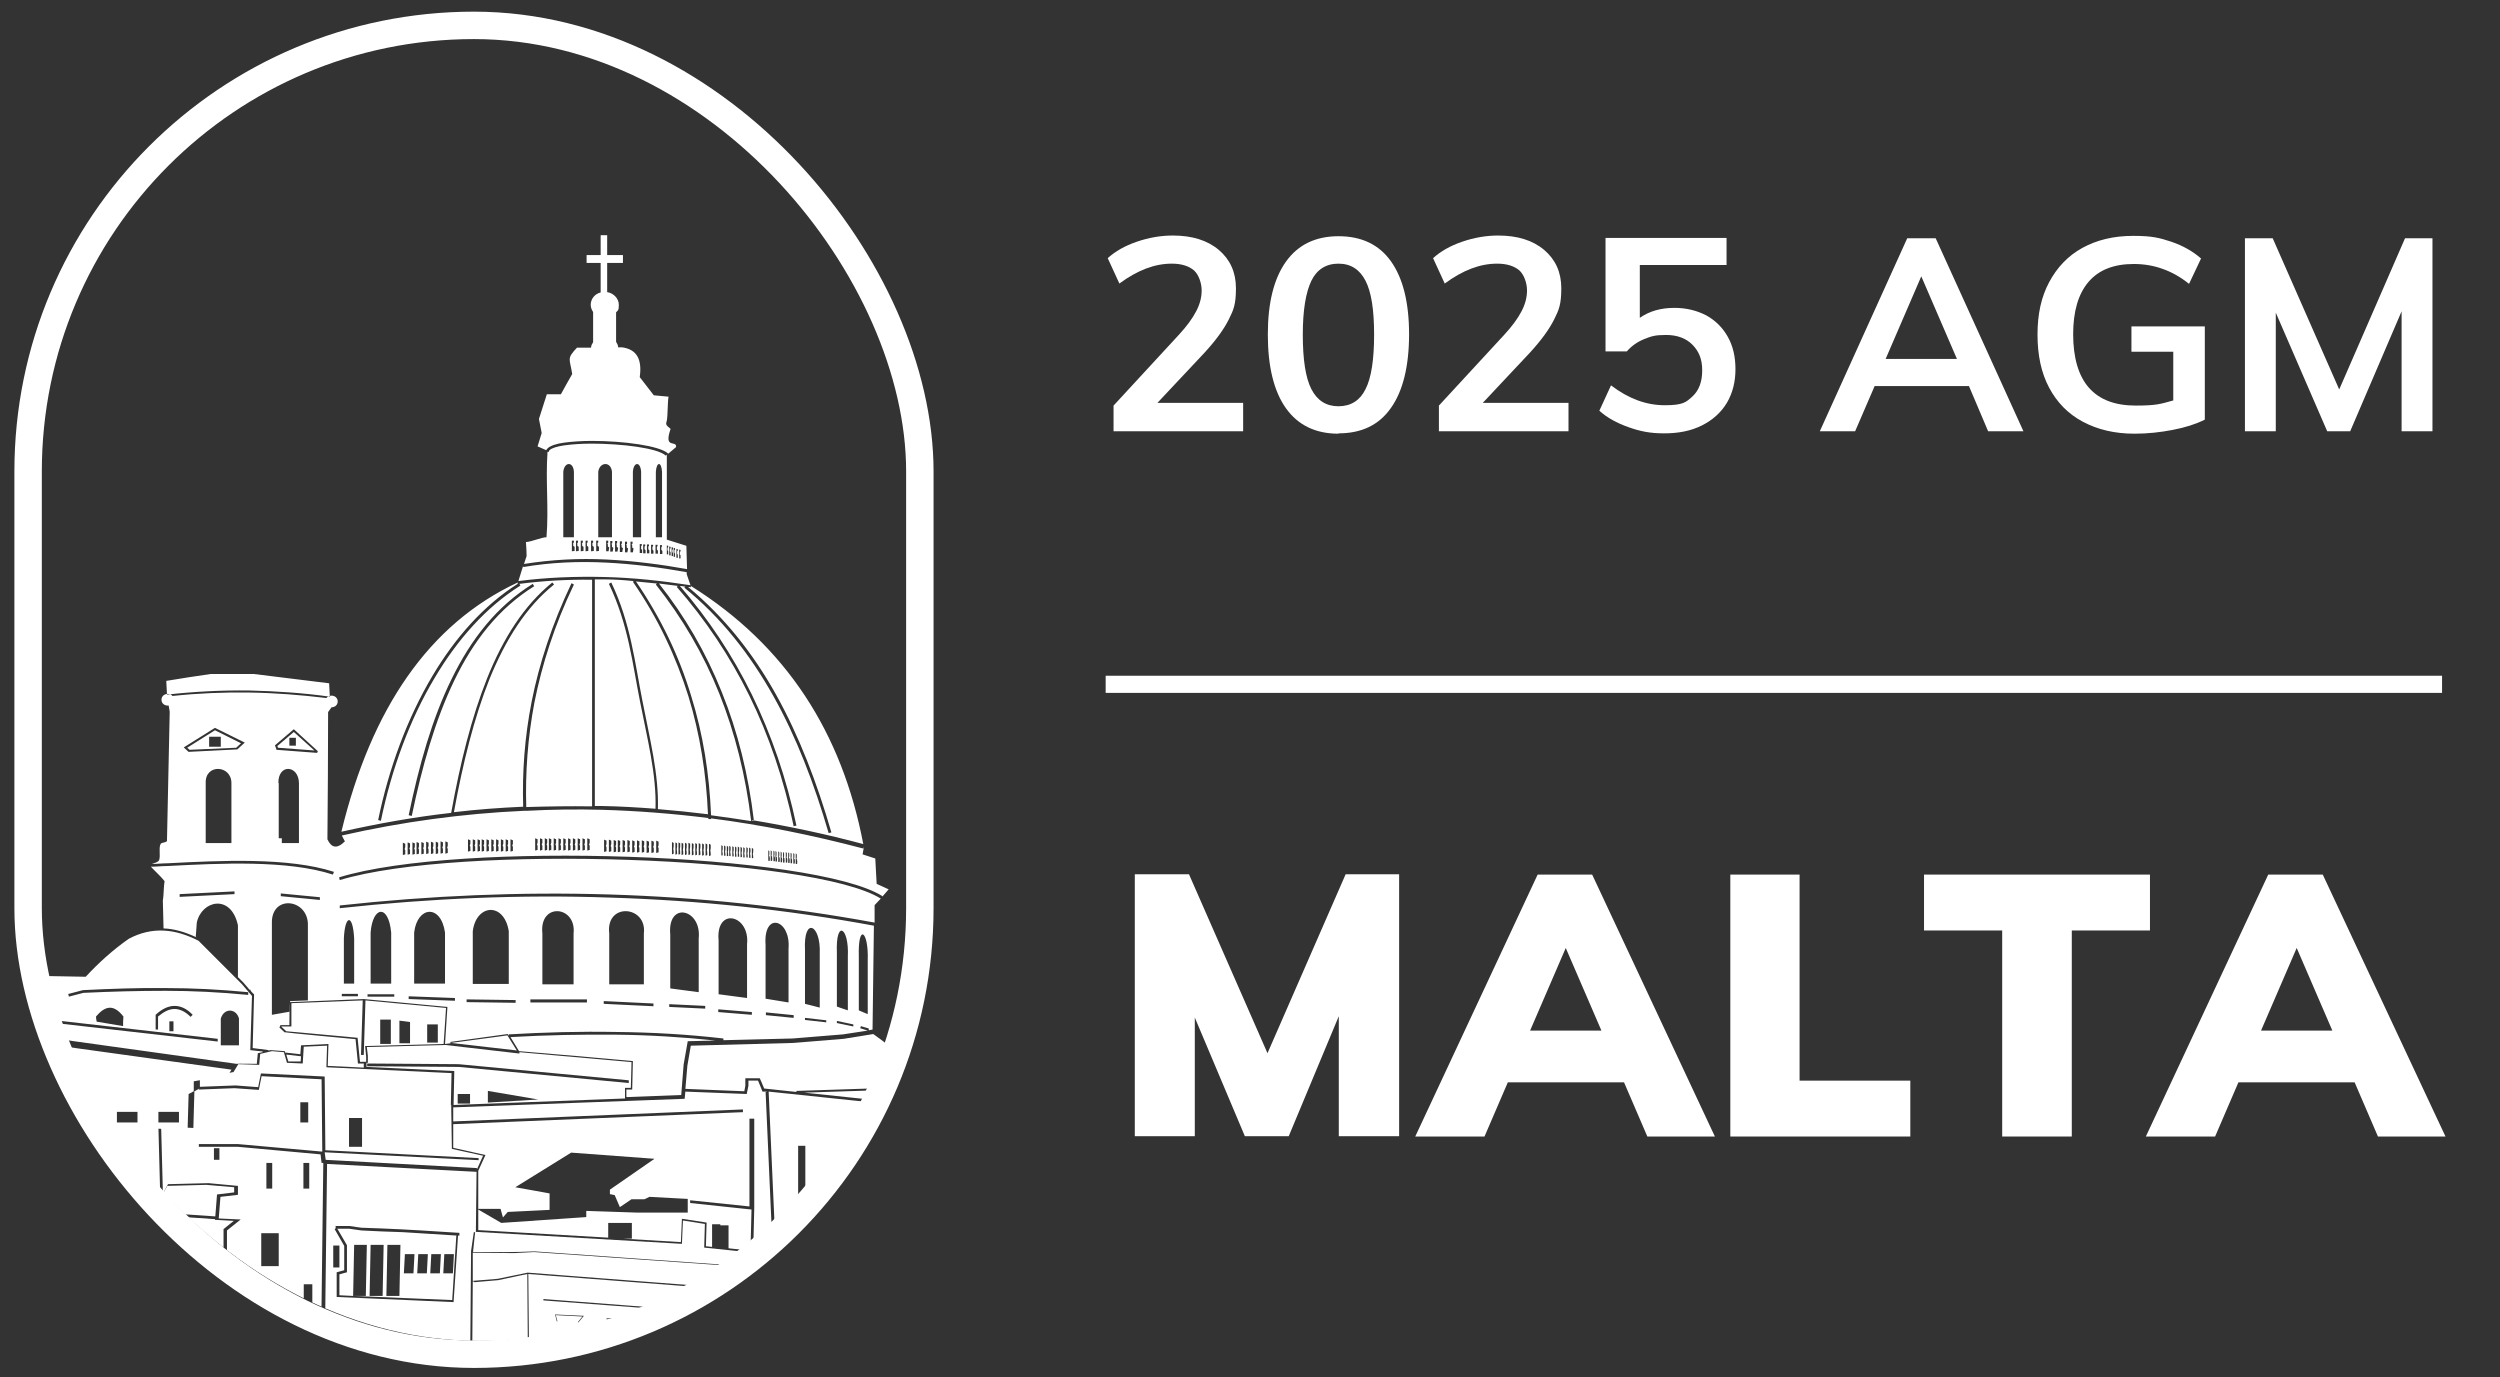 <?xml version="1.0" encoding="UTF-8"?>
<svg id="Layer_2" data-name="Layer 2" xmlns="http://www.w3.org/2000/svg" xmlns:xlink="http://www.w3.org/1999/xlink" version="1.1" viewBox="0 0 729.2 401.7">
  <rect x="0" y="0" width="729.2" height="401.7" fill="#333333" stroke="none"/>
  <defs>
    <style>
      .cls-1 {
        clip-path: url(#clippath);
      }

      .cls-2, .cls-3, .cls-4, .cls-5, .cls-6, .cls-7 {
        stroke-width: 0px;
      }

      .cls-2, .cls-4, .cls-8, .cls-9 {
        fill: none;
      }

      .cls-3 {
        fill: #ffec00;
      }

      .cls-3, .cls-4, .cls-5 {
        fill-rule: evenodd;
      }

      .cls-10 {
        stroke-miterlimit: 4;
        stroke-width: 5px;
      }

      .cls-10, .cls-5, .cls-6 {
        fill: #fff;
      }

      .cls-10, .cls-8, .cls-9 {
        stroke: #fff;
      }

      .cls-8 {
        stroke-width: 8px;
      }

      .cls-8, .cls-9 {
        stroke-miterlimit: 10;
      }

      .cls-9, .cls-7 {
        display: none;
      }

      .cls-7 {
        fill: #231f20;
      }
    </style>
    <clipPath id="clippath">
      <rect class="cls-2" x="9.7" y="3.5" width="260.1" height="387.6" rx="130.1" ry="130.1"/>
    </clipPath>
  </defs>
  <rect class="cls-9" y="0" width="269.5" height="401.7"/>
  <rect class="cls-7" x="-271.7" y="-65.8" width="1158.8" height="572.6"/>
  <g>
    <g>
      <rect class="cls-8" x="8.2" y="7.4" width="260.1" height="387.6" rx="130.1" ry="130.1"/>
      <g class="cls-1">
        <g>
          <polygon class="cls-4" points="15.6 286.6 47.9 282.8 48.1 254.8 46.5 251.4 49.6 249.6 51.6 215.4 49.4 201.1 74.6 200.6 96.5 203.2 94.7 240.7 96.1 248.5 97.9 258.2 107 222.7 122.5 195.8 139.9 176.8 151.1 169.9 153.8 162.1 159.8 160.7 159.8 135.3 157.3 134.2 158.5 130.3 157.7 126.2 159.9 119.1 164 119.1 167.3 113.1 166.1 108.3 168.7 105.4 174.8 105.4 196.4 135 193.9 134.8 194.9 136.7 194.6 143.6 194.9 161.5 200.7 163.3 200.8 170.9 205.9 173.4 218.4 187.1 231.5 201.1 242.2 218.4 249.5 239.1 252.3 250.5 252.3 251.7 255.7 257.9 256.9 262.1 255.1 264.1 255.1 305.6 258.6 308 314.1 313.6 337.6 303.2 349.5 305.4 366.2 305.6 366.8 308 372.6 310.5 411.3 320.4 401 430.8 247.1 450.7 72 408.6 12.4 387.5 15.6 286.6"/>
          <path class="cls-5" d="M466,316.1h-1.4c0,.1-36-3.5-36-3.5l.2,36.3h-.8s-.2-36.3-.2-36.3h.4s-.2-2.2-.2-2.2l-8.4-.9-7.7.6-.6,1.1h.4s-.7,37.1-.7,37.1l.8,5.1h0c0,0,.4,28.9.4,28.9l54.1,4.5-3.4,5v1.8s0,0,0,0c0,1.1-.1,2.2-.2,3.3l16-.2c0-8.4-.1-16.8-.2-25.6l-38,1.6-24.5,2.4v-.8c21.8-2.1,40.8-3.1,62.9-4h0s10.3,1.3,10.3,1.3v.8c-.1,0-10-1.3-10-1.3l.2,52.9,1.6,33.4c11.4-1.6,81.5-.4,98.7,6.7,0-4.6.1-9.2.2-13.7h-5.9v-15.7h3.5l2.4,2.7-1.4-2v-.4c-.1,0-.1-4.5-.1-4.5h1.7s-.1-.2-.1-.2h-6v-15.7h6.3v.3l.2-.3-1.4-.6v-2.7c0,0,.8-.3.8-.3v-.5c-.1,0-.1-.1-.1-.1h-5.7v-14.9l-.7.6-1.4-.3c0-2,.1-4,.2-6h0v-2.6h0s.1-3.5.1-3.5v-.2c0,0,.7-1.4.7-1.4l-.3-1.7-.6-1.3v-.3c0,0-.1-4.1-.1-4.1l1.4-.9-1.5-3.1v-.3c0,0,0-2.2,0-2.2h1.1c0-.1-.7-1.2-.7-1.2v-.3c-.1,0-.2-5.5-.2-5.5h-.7v2.1h-1.8s-1.5-.5-1.5-.5l-1.7.6-.3-.6-1.3.7-.6-2.6-.9-.8.2-8.5-5.7-2.6-8.5.8v-7.5c-.1,0-6.5-1.3-6.5-1.3l-.2-1.4-5.4-.7v-.6l-3.3-.4c0-1.8.2-3.3.6-4.4l-6.2-2.2v-.4c0,0-47.7-16.4-47.7-16.4v-.3c-4.8.6-9.7,1.2-14.6,1.8h0ZM474.3,463.1l2.9-.7,3.4-4.2h0s0,0,0,0h0s.1-.2.1-.2h0s0,0,0,0h0s0,0,0,0h0s0,0,0,0h0c0,0,0,0,0,0h0s0-.2,0-.2h-.4c-1-20.9-1.5-40.4-1.7-60.6v.2s-16,.2-16,.2h0c-.5,11-.3,22.7-.5,33.7l8.8.9-.6,6.1v.3c-.1,0-7,9.6-7,9.6l-.4,11.2,11.1,1.4v2.6h0ZM485.2,386l3.4.4v-4.3c0,0-3.4-.4-3.4-.4v4.3h0ZM489,386.5l3.9.5v-4.3l-3.8-.5v4.3h0ZM492.9,387.4l-3.9-.5v4.4c0,0,3.9.5,3.9.5v-4.4h0ZM488.6,386.9l-3.4-.4v4.4l3.3.4v-4.4h0ZM454.9,382.5h2.2v-2.8h-2.2v2.8h0ZM457.5,382.5h2.2v-2.8h-2.2v2.8h0ZM459.7,382.9h-2.2v2.8h2.2v-2.8h0ZM457.1,382.9h-2.2v2.8h2.2v-2.8h0ZM485.2,409.2h3.4c0,0,0-3,0-3h-3.4v3h0ZM489,409.3h3.7c0,0,0-3.1,0-3.1h-3.7v3.1h0ZM492.7,409.8h-3.7c0,0,0,3.5,0,3.5h3.7v-3.5h0ZM488.6,409.7h-3.4c0,0,0,3.6,0,3.6h3.4v-3.6h0ZM549.3,352.9l.8-.3h.1s13.2,2.8,13.2,2.8v.4c0,0-13.2-2.8-13.2-2.8l-.9.3v7.4c.1,0,.5,2,.5,2h0s.2,4.5.2,4.5l-15.4-2.4v-.4c0,0,15,2.3,15,2.3l-.2-4-.4-2h0s-.2-11-.2-11h.4s0,3.2,0,3.2h0ZM535,332.5c.3-.5.7-1,1.2-1.3h-4.5c0,.1,3.2,1.3,3.2,1.3h0ZM539,324.9l-24.5.4v-.6s24.5-.4,24.5-.4v-5.4c0,0-40.6.7-40.6.7v-.6s40.5-.7,40.5-.7v-5.7c0,0-57.3,1.7-57.3,1.7l46.9,16.1h0c0-.1,10-.4,10-.4l.6-1.5v-3.5h0ZM355.9,338.2h5.1v37.6h-5.3v-37.6h.2ZM360.6,338.6h-4.5v36.8h4.5v-36.8h0ZM355.3,331.5h7.8v5.3h-8v-5.3h.2ZM362.7,331.9h-7.2v4.5h7.2v-4.5h0ZM580.7,395.6v.7l.7-.4v-.3c-.1,0-.7,0-.7,0h0ZM553.5,398.4h9v17.7h-9v-17.7h0ZM508.3,372.2h2v14.8h-2v-14.8h0ZM521.2,373.3h2v14.8h-2v-14.8h0ZM502.1,375.3c0-6.3-2.7-5.4-2.6,0,.9,0,1.7,0,2.6,0h0ZM524.7,379.3h5.5v-5.7h2v14.8h-1.1v6.8h-6.4v-16h0ZM511.3,376.8h1.5v-4.3h2v4.3h2.1v-3.9h2v14.8h-1.5v4.8h-6.2v-15.8h0ZM498.8,375.9h7v18.1h-7v-18.1h0ZM538.7,394h10v18.2h-10v-18.2h0ZM509.1,410.9h1.6v-11.6c0-2.1-1.6-2-1.6,0v11.6h0ZM525.7,426.6h6v15.2h-6v-15.2h0ZM512.8,426.6h6v15.2h-6v-15.2h0ZM494.5,402.1h9.7v17.3h-9.7v-17.3h0ZM512.3,402.3h6v16h-6v-16h0ZM525.3,403.7h6v15.3h-6v-15.3h0ZM495.7,426.1h6.9v10.4h-6.9v-10.4h0ZM530.8,453.4h1.8v2.6h-1.8v-2.6h0ZM526.6,453.1h1.8v2.6h-1.8v-2.6h0ZM522.1,452.4h1.8v3.2h-1.8v-3.2h0ZM517.9,452.1h1.8v3.2h-1.8v-3.2h0ZM509.3,451.7h1.7v3.4h-1.7v-3.4h0ZM530.6,451.8h1.9v-3.1c0-1.2-1.8-1.1-1.9,0v3.1h0ZM526.4,451.4h1.9v-3.1c0-1.2-1.8-1.1-1.9,0v3.1h0ZM521.9,450.8h1.9v-3.1c0-1.2-1.8-1.1-1.9,0v3.1h0ZM517.7,450.4h1.9v-3.1c0-1.2-1.8-1.1-1.9,0v3.1h0ZM509.1,450.2h1.9v-3.1c0-1.2-1.8-1.1-1.9,0v3.1h0ZM500.1,445.6h4.2v9.7h-4.2v-9.7h0ZM496.2,445.6h2.1v10h-2.1v-10h0ZM451.1,343.8l31.1-2.3h0l-.4-3,.9-3.8,10,1.6.3,3.4,7.7,1.4,1.3-6.7h31.5c0-.1-.7,5.3-.7,5.3l.6,23.5-26.3-3.6-.9-2.9-.8-3.5-.4-7.3-9.6-1.8-4.1-.3-.2-2.5h-3.4s0,.4,0,.4l-36.5,2.7v-.8h0ZM411.3,311.2l-39.2-4.7-2.3-1.8-3.4-.7-.6-2.3-2-.2-12.3.6-8.4-2.5-3.9-.2,43.9,16,22.3-1.2,1.4,1.4h4c0,0,0,.5,0,.5v-4.8c0,0,.5,0,.5,0h0ZM337.8,299.2h-.7s-46.9,22.2-46.9,22.2v12.2l2.7,1.2,19.3.7,1.1-.9,1.4-2.8h2.5c0-.1-.2,2.6-.2,2.6l1.4,2.9,10.1-1.1,2.1-2.2,8.9,3v-.2s15.4-.6,15.4-.6v.4s-14.8.6-14.8.6l.7.2-.6,1.2-4.7.9-1.4,4.1,1.3,2.3c.3-2.9,2.7-2.5,2.7,0l.3,26.7h-3.1c0,0,0,2.4,0,2.4h0s39.6,4.1,39.6,4.1h0s7.5.6,7.5.6v-9.6h3.9v9.7h-2.3l27.6,2.3-.4-28.8-.8-5.1h0c0,0,.2-11.3.2-11.3l-47.8,1.4v-.4s47.8-1.4,47.8-1.4v.2s.1-6.3.1-6.3l-45.8,1.8v-.4s45.8-1.8,45.8-1.8v.2s.3-14,.3-14h-4.1c0,0-.3-.2-.3-.2l-1.3-1.3-22,1.2h-.2s-45.2-16.5-45.2-16.5v-.4h.1ZM381.5,323.5l-83.9,3.1-.4-1.4c13.9-7,27.8-14,41.8-21,14.5,5.2,29,10.5,43.5,15.7l-.3,3.6h-.7ZM298.3,325.7l54-2-52.5,1.9-.2-.8-1.4.7h0ZM381.4,322.7h0s0-.2,0-.2v.2s0,0,0,0h0ZM339.1,305.1l-35.8,18,35.8-18,.7.2-.7-.2h0ZM381.7,320.4l-1.4-.5,1.4.5v.2s0-.2,0-.2h0ZM301.7,324.8l79.1-2.9v-.9c0,0-41.6-15-41.6-15l-37.5,18.8h0ZM415.6,381.1h3.9v1.2h-3.9v-1.2h0ZM429,380.5h5.4v2.4h-5.4v-2.4h0ZM415.5,362h2.7v3.9h-2.7v-3.9h0ZM406.4,363.6h2.8v5.6h-2.8v-5.6h0ZM406,346h1.8v4.7h-1.8v-4.7h0ZM382.1,349.1h4.9v12.1h-4.9v-12.1h0ZM367.1,349.1h4.9v12.1h-4.9v-12.1h0ZM349.8,373.7h-9v-32.2c0-1,0-2,.1-3.1,2.2,0,4.4-.1,6.6-.2.6,0,1.1.2.7.8-1.8.2-1.1,1.4-.8,2.5.1.2.2.4.4.6.4,0,.9,0,1.3-.1v-.5h.7v32.2h0ZM556.3,419.9h1.9v1.4h-1.9v-1.4h0ZM556.4,422.2h1.6v4.5h-1.6v-4.5h0ZM562.3,422.8h.5v4.1h-.5v-4.1h0ZM562.3,419.9h.6v1.5h-.6v-1.5h0ZM561.1,422.8h.5v4.1h-.5v-4.1h0ZM561.1,419.9h.6v1.5h-.6v-1.5h0ZM559.6,422.8h.7v4.1h-.7v-4.1h0ZM559.6,419.9h.8v1.5h-.8v-1.5h0ZM546,419h.9v4.1h-.9v-4.1h0ZM546,416.1h1v1.5h-1v-1.5h0ZM543.9,419h.9v4.1h-.9v-4.1h0ZM543.9,416.1h1v1.5h-1v-1.5h0ZM541.4,419h1.2v4.1h-1.2v-4.1h0ZM541.4,416h1.4v1.5h-1.4v-1.5h0ZM572.2,419.3h.9v4.1h-.9v-4.1h0ZM572.2,416.4h1v1.5h-1v-1.5h0ZM570.1,419.3h.9v4.1h-.9v-4.1h0ZM570.1,416.4h1v1.5h-1v-1.5h0ZM567.6,419.3h1.2v4.1h-1.2v-4.1h0ZM567.6,416.4h1.4v1.5h-1.4v-1.5h0ZM572.2,399.8h.9v4.1h-.9v-4.1h0ZM572.2,396.9h1v1.5h-1v-1.5h0ZM570.1,399.8h.9v4.1h-.9v-4.1h0ZM570.1,396.9h1v1.5h-1v-1.5h0ZM567.6,399.8h1.2v4.1h-1.2v-4.1h0ZM567.6,396.8h1.4v1.5h-1.4v-1.5h0ZM567.3,375.3h2v6.6h-2v-6.6h0ZM569.3,370.8c.5,0,.9.5.9,1s-.4,1-.9,1-.9-.5-.9-1,.4-1,.9-1h0ZM566.8,370.5c.5,0,.9.5.9,1s-.4,1-.9,1-.9-.5-.9-1,.4-1,.9-1h0ZM543.5,379.6h2.1v3.9h-2.1v-3.9h0ZM543.6,376.8h2.6v1.6h-2.6v-1.6h0ZM541.2,379.6h1.4v3.8h-1.4v-3.8h0ZM541.2,376.9h1.1v1.6h-1.1v-1.6h0ZM556.5,382.3h1.3v4.1h-1.3v-4.1h0ZM555.8,375.9h5v3.1h-5v-3.1h0ZM560.9,362.2h.4v1.1h-.4v-1.1h0ZM560.8,364.4l.5.2v3.9l-.5-.2v-3.9h0ZM559.8,362.2h.4v1.1h-.4v-1.1h0ZM559.8,364.4l.5.2v3.9l-.5-.2v-3.9h0ZM558.8,362.2h.5v1.1h-.5v-1.1h0ZM558.7,364.4l.7.2v3.9l-.7-.2v-3.9h0ZM556.4,362.1h.9v1h-.9v-1h0ZM556.3,364.4h1.3v3.9h-1.3v-3.9h0ZM542.3,352l3.8.4v2.9l-3.8-.4v-2.9h0ZM492.3,354h1.2v7.4h-1.2v-7.4h0ZM500.9,351.6c.4,0,.7.4.7.8s-.3.8-.7.8-.7-.4-.7-.8.3-.8.7-.8h0ZM497.1,350.6c.4,0,.7.4.7.8s-.3.8-.7.8-.7-.4-.7-.8.3-.8.7-.8h0Z"/>
          <path class="cls-5" d="M335,375.7l-13.9-.2-8.8-.6-38.8.9-14,1.6.2.8-2.2.3-2.5,1.3v1.5s59.2-1.6,59.2-1.6c49.4,3.7,98.8,7.5,148.1,11.5v.4s2.9-4.2,2.9-4.2l-90.7-7.5-39.6-4.1h0ZM344.4,401.3l-8.6-.7.2-.8c.4-1.3.8-2.5,1.4-3.6.6-1.1,1.3-2.1,2.3-2.9l.2-.2h.2c1.3.9,2.4,1.9,3.2,3.1.8,1.2,1.3,2.6,1.6,4.3v.7c.1,0-.5,0-.5,0h0ZM337.1,399.5l6.8.5c-.2-1.1-.6-2.1-1.2-3-.7-1-1.5-1.8-2.7-2.5-.7.7-1.3,1.5-1.8,2.4-.4.8-.8,1.7-1.1,2.6h0ZM442.3,407.6l-7.9-.6.2-.7c.3-1.2.8-2.3,1.3-3.3.6-1,1.2-1.9,2.1-2.7l.2-.2h.2c1.2.8,2.2,1.7,2.9,2.8.7,1.1,1.2,2.4,1.4,4v.7c0,0-.4,0-.4,0h0ZM435.5,406l6.3.5c-.2-1-.6-2-1.1-2.8-.6-.9-1.4-1.7-2.5-2.3-.7.6-1.2,1.4-1.7,2.2-.4.7-.7,1.5-1,2.4h0ZM459.2,408.6l-6.9-.4.2-.4c.3-.8.7-1.5,1.1-2.1.5-.7,1.1-1.2,1.8-1.7h.2c0,0,.2,0,.2,0,1.1.5,1.9,1,2.5,1.7.6.7,1.1,1.6,1.3,2.5v.4c0,0-.4,0-.4,0h0ZM453.3,407.6l5.5.3c-.2-.7-.5-1.3-1-1.8-.5-.6-1.2-1.1-2.1-1.5-.6.4-1.1.9-1.5,1.4-.3.5-.6,1-.9,1.5h0ZM450.8,408l-7.5-.4.2-.5c.3-.8.7-1.6,1.2-2.3.5-.7,1.2-1.3,2-1.8h.2c0-.1.2,0,.2,0,1.1.5,2.1,1.1,2.8,1.9.7.8,1.2,1.7,1.4,2.8v.5c0,0-.4,0-.4,0h0ZM444.5,406.9l5.9.3c-.2-.7-.6-1.4-1.1-1.9-.6-.6-1.3-1.2-2.3-1.6-.6.4-1.2,1-1.6,1.5-.4.5-.7,1.1-.9,1.7h0ZM432.7,406.7l-6.9-.4.2-.4c.3-.8.7-1.5,1.1-2.1.5-.7,1.1-1.2,1.8-1.7h.2c0,0,.2,0,.2,0,1.1.5,1.9,1,2.5,1.7.6.7,1.1,1.6,1.3,2.5v.4c0,0-.4,0-.4,0h0ZM426.8,405.7l5.5.3c-.2-.7-.5-1.3-1-1.8-.5-.6-1.2-1.1-2.1-1.5-.6.4-1.1.9-1.5,1.4-.3.5-.6,1-.9,1.5h0ZM424.4,406l-7.5-.4.2-.5c.3-.8.7-1.6,1.2-2.3.5-.7,1.2-1.3,2-1.8h.2c0-.1.2,0,.2,0,1.1.5,2.1,1.1,2.8,1.9.7.8,1.2,1.7,1.4,2.8v.5c0,0-.4,0-.4,0h0ZM418,404.9l5.9.3c-.2-.7-.6-1.4-1.1-1.9-.6-.6-1.3-1.2-2.3-1.6-.6.4-1.2,1-1.6,1.5-.4.5-.7,1.1-.9,1.7h0ZM393.3,404.5l-7.9-.6.2-.7c.3-1.2.8-2.3,1.3-3.3.6-1,1.2-1.9,2.1-2.7l.2-.2h.2c1.2.8,2.2,1.7,2.9,2.8.7,1.1,1.2,2.4,1.4,4v.7c0,0-.4,0-.4,0h0ZM386.6,402.9l6.3.5c-.2-1-.6-2-1.1-2.8-.6-.9-1.4-1.7-2.5-2.3-.7.6-1.2,1.4-1.7,2.2-.4.7-.7,1.5-1,2.4h0ZM410.2,405.5l-6.9-.4.2-.4c.3-.8.7-1.5,1.1-2.1.5-.7,1.1-1.2,1.8-1.7h.2c0,0,.2,0,.2,0,1.1.5,1.9,1,2.5,1.7.6.7,1.1,1.6,1.3,2.5v.4c0,0-.4,0-.4,0h0ZM404.4,404.5l5.5.3c-.2-.7-.5-1.3-1-1.8-.5-.6-1.2-1.1-2.1-1.5-.6.4-1.1.9-1.5,1.4-.3.5-.6,1-.9,1.5h0ZM401.9,404.8l-7.5-.4.2-.5c.3-.8.7-1.6,1.2-2.3.5-.7,1.2-1.3,2-1.8h.2c0-.1.2,0,.2,0,1.1.5,2.1,1.1,2.8,1.9.7.8,1.2,1.7,1.4,2.8v.5c0,0-.4,0-.4,0h0ZM395.6,403.7l5.9.3c-.2-.7-.6-1.4-1.1-1.9-.6-.6-1.3-1.2-2.3-1.6-.6.4-1.2,1-1.6,1.5-.4.5-.7,1.1-.9,1.7h0ZM383.8,403.5l-6.9-.4.2-.4c.3-.8.7-1.5,1.1-2.1.5-.7,1.1-1.2,1.8-1.7h.2c0,0,.2,0,.2,0,1.1.5,1.9,1,2.5,1.7.6.7,1.1,1.6,1.3,2.5v.4c0,0-.4,0-.4,0h0ZM377.9,402.5l5.5.3c-.2-.7-.5-1.3-1-1.8-.5-.6-1.2-1.1-2.1-1.5-.6.4-1.1.9-1.5,1.4-.3.5-.6,1-.9,1.5h0ZM375.4,402.9l-7.5-.4.2-.5c.3-.8.7-1.6,1.2-2.3.5-.7,1.2-1.3,2-1.8h.2c0-.1.2,0,.2,0,1.1.5,2.1,1.1,2.8,1.9.7.8,1.2,1.7,1.4,2.8v.5c0,0-.4,0-.4,0h0ZM369.1,401.8l5.9.3c-.2-.7-.6-1.4-1.1-1.9-.6-.6-1.3-1.2-2.3-1.6-.6.4-1.2,1-1.6,1.5-.4.5-.7,1.1-.9,1.7h0ZM362.7,402.3l-7.5-.4.2-.5c.3-.8.7-1.6,1.2-2.3.5-.7,1.2-1.3,2-1.8h.2c0-.1.2,0,.2,0,1.1.5,2.1,1.1,2.8,1.9.7.8,1.2,1.7,1.4,2.8v.5c0,0-.4,0-.4,0h0ZM356.3,401.2l5.9.3c-.2-.7-.6-1.4-1.1-1.9-.6-.6-1.3-1.2-2.3-1.6-.6.4-1.2,1-1.6,1.5-.4.5-.7,1.1-.9,1.7h0ZM353.7,401.6l-8.1-.5.2-.5c.4-.9.8-1.7,1.3-2.5.6-.8,1.3-1.4,2.1-2h.2c0-.1.2,0,.2,0,1.2.5,2.2,1.2,3,2,.8.8,1.2,1.8,1.5,3v.5c0,0-.4,0-.4,0h0ZM346.8,400.4l6.4.4c-.2-.8-.6-1.5-1.1-2.1-.6-.7-1.5-1.3-2.5-1.8-.7.5-1.3,1-1.7,1.7-.4.6-.7,1.2-1,1.8h0ZM334,400.2l-7.5-.4.2-.5c.3-.8.7-1.6,1.2-2.3.5-.7,1.2-1.3,2-1.8h.2c0-.1.2,0,.2,0,1.1.5,2.1,1.1,2.8,1.9.7.8,1.2,1.7,1.4,2.8v.5c0,0-.4,0-.4,0h0ZM327.7,399.1l5.9.3c-.2-.7-.6-1.4-1.1-1.9-.6-.6-1.3-1.2-2.3-1.6-.6.4-1.2,1-1.6,1.5-.4.5-.7,1.1-.9,1.7h0ZM325,399.5l-8.1-.5.2-.5c.4-.9.8-1.7,1.3-2.5.6-.8,1.3-1.4,2.1-2h.2c0-.1.2,0,.2,0,1.2.5,2.2,1.2,3,2,.8.8,1.2,1.8,1.5,3v.5c0,0-.4,0-.4,0h0ZM318.1,398.3l6.4.4c-.2-.8-.6-1.5-1.1-2.1-.6-.7-1.5-1.3-2.5-1.8-.7.5-1.3,1-1.7,1.7-.4.6-.7,1.2-1,1.8h0ZM399.7,428.3h.4c0-.1.4,1.1.4,1.1l-.5.5v.9c0,0,.3.8.3.8v1c0,0-.8,0-.8,0v-4.3h.1ZM380.5,428h.4c0-.1.4,1.1.4,1.1l-.5.5v.9c0,0,.3.8.3.8v1c0,0-.8,0-.8,0v-4.3h.1ZM408.1,428.7h.4c0-.1.4,1.1.4,1.1l-.5.5v.9c0,0,.3.8.3.8v1c0,0-.8,0-.8,0v-4.3h.1ZM405.3,428.7h.4c0-.1.4,1,.4,1v-1s.4-.1.4-.1l.4,1.2-.5.5v.9c0,0,.3.8.3.8v1c0,0-.8,0-.8,0v-3.1c.1,0-.3.4-.3.4v.9c0,0,.3.8.3.8v1c0,0-.8,0-.8,0v-4.3h.1ZM403.4,428.7h.4c0-.1.4,1.1.4,1.1l-.5.5v.9c0,0,.3.8.3.8v1c0,0-.8,0-.8,0v-4.3h.1ZM404.4,428.7h.4c0-.1.4,1.1.4,1.1l-.5.5v.9c0,0,.3.8.3.8v1c0,0-.8,0-.8,0v-4.3h.1ZM407.1,428.7h.4c0-.1.4,1.1.4,1.1l-.5.5v.9c0,0,.3.8.3.8v1c0,0-.8,0-.8,0v-4.3h.1ZM398.8,428.3h.4c0-.1.4,1.1.4,1.1l-.5.5v.9c0,0,.3.8.3.8v1c0,0-.8,0-.8,0v-4.3h.1ZM397.8,428.3h.4c0-.1.4,1.1.4,1.1l-.5.5v.9c0,0,.3.8.3.8v1c0,0-.8,0-.8,0v-4.3h.1ZM396.8,428.3h.4c0-.1.4,1.1.4,1.1l-.5.5v.9c0,0,.3.8.3.8v1c0,0-.8,0-.8,0v-4.3h.1ZM395.8,428.3h.4c0-.1.4,1.1.4,1.1l-.5.5v.9c0,0,.3.8.3.8v1c0,0-.8,0-.8,0v-4.3h.1ZM393.1,428.3h.4c0-.1.4,1,.4,1v-1s.4-.1.4-.1l.4,1.2-.5.5v.9c0,0,.3.8.3.8v1c0,0-.8,0-.8,0v-3.1c.1,0-.3.4-.3.4v.9c0,0,.3.8.3.8v1c0,0-.8,0-.8,0v-4.3h.1ZM391.2,428.3h.4c0-.1.4,1.1.4,1.1l-.5.5v.9c0,0,.3.8.3.8v1c0,0-.8,0-.8,0v-4.3h.1ZM392.1,428.3h.4c0-.1.4,1.1.4,1.1l-.5.5v.9c0,0,.3.8.3.8v1c0,0-.8,0-.8,0v-4.3h.1ZM394.9,428.3h.4c0-.1.4,1.1.4,1.1l-.5.5v.9c0,0,.3.8.3.8v1c0,0-.8,0-.8,0v-4.3h.1ZM387.8,428h.4c0-.1.4,1.1.4,1.1l-.5.5v.9c0,0,.3.8.3.8v1c0,0-.8,0-.8,0v-4.3h.1ZM385,428h.4c0-.1.4,1,.4,1v-1s.4-.1.4-.1l.4,1.2-.5.5v.9c0,0,.3.8.3.8v1c0,0-.8,0-.8,0v-3.1c.1,0-.3.4-.3.4v.9c0,0,.3.8.3.8v1c0,0-.8,0-.8,0v-4.3h.1ZM383.2,428h.4c0-.1.4,1.1.4,1.1l-.5.5v.9c0,0,.3.8.3.8v1c0,0-.8,0-.8,0v-4.3h.1ZM384.1,428h.4c0-.1.4,1.1.4,1.1l-.5.5v.9c0,0,.3.8.3.8v1c0,0-.8,0-.8,0v-4.3h.1ZM386.9,428h.4c0-.1.4,1.1.4,1.1l-.5.5v.9c0,0,.3.8.3.8v1c0,0-.8,0-.8,0v-4.3h.1ZM377.7,428h.4c0-.1.4,1,.4,1v-1s.4-.1.4-.1l.4,1.2-.5.5v.9c0,0,.3.8.3.8v1c0,0-.8,0-.8,0v-3.1c.1,0-.3.4-.3.4v.9c0,0,.3.8.3.8v1c0,0-.8,0-.8,0v-4.3h.1ZM375.8,428h.4c0-.1.4,1.1.4,1.1l-.5.5v.9c0,0,.3.8.3.8v1c0,0-.8,0-.8,0v-4.3h.1ZM376.8,428h.4c0-.1.4,1.1.4,1.1l-.5.5v.9c0,0,.3.8.3.8v1c0,0-.8,0-.8,0v-4.3h.1ZM379.5,428h.4c0-.1.4,1.1.4,1.1l-.5.5v.9c0,0,.3.8.3.8v1c0,0-.8,0-.8,0v-4.3h.1ZM318.5,425.7h.4c0-.1.4,1.1.4,1.1l-.5.5v.9c0,0,.3.8.3.8v1c0,0-.8,0-.8,0l.2-4.3h0ZM344.5,426.4h.4c0-.1.4,1.1.4,1.1l-.5.5v.9c0,0,.3.8.3.8v1c0,0-.8,0-.8,0l.2-4.3h0ZM366.8,426.9h.4c0-.1.4,1.1.4,1.1l-.5.5v.9c0,0,.3.8.3.8v1c0,0-.8,0-.8,0l.2-4.3h0ZM365.9,426.9h.4c0-.1.4,1.1.4,1.1l-.5.5v.9c0,0,.3.8.3.8v1c0,0-.8,0-.8,0l.2-4.3h0ZM364.9,426.8h.4c0-.1.4,1.1.4,1.1l-.5.5v.9c0,0,.3.8.3.8v1c0,0-.8,0-.8,0l.2-4.3h0ZM364,426.8h.4c0-.1.4,1.1.4,1.1l-.5.5v.9c0,0,.3.8.3.8v1c0,0-.8,0-.8,0l.2-4.3h0ZM363.1,426.8h.4c0-.1.4,1.1.4,1.1l-.5.5v.9c0,0,.3.8.3.8v1c0,0-.8,0-.8,0l.2-4.3h0ZM362.1,426.8h.4c0-.1.4,1.1.4,1.1l-.5.5v.9c0,0,.3.8.3.8v1c0,0-.8,0-.8,0l.2-4.3h0ZM361.2,426.8h.4c0-.1.4,1.1.4,1.1l-.5.5v.9c0,0,.3.8.3.8v1c0,0-.8,0-.8,0l.2-4.3h0ZM360.3,426.7h.4c0-.1.4,1.1.4,1.1l-.5.5v.9c0,0,.3.8.3.8v1c0,0-.8,0-.8,0l.2-4.3h0ZM359.4,426.7h.4c0-.1.4,1.1.4,1.1l-.5.5v.9c0,0,.3.8.3.8v1c0,0-.8,0-.8,0l.2-4.3h0ZM358.4,426.7h.4c0-.1.4,1.1.4,1.1l-.5.5v.9c0,0,.3.8.3.8v1c0,0-.8,0-.8,0l.2-4.3h0ZM357.5,426.7h.4c0-.1.4,1.1.4,1.1l-.5.5v.9c0,0,.3.8.3.8v1c0,0-.8,0-.8,0l.2-4.3h0ZM356.6,426.7h.4c0-.1.4,1.1.4,1.1l-.5.5v.9c0,0,.3.8.3.8v1c0,0-.8,0-.8,0l.2-4.3h0ZM355.6,426.6h.4c0-.1.4,1.1.4,1.1l-.5.5v.9c0,0,.3.8.3.8v1c0,0-.8,0-.8,0l.2-4.3h0ZM354.7,426.6h.4c0-.1.4,1.1.4,1.1l-.5.5v.9c0,0,.3.8.3.8v1c0,0-.8,0-.8,0l.2-4.3h0ZM353.8,426.6h.4c0-.1.4,1.1.4,1.1l-.5.5v.9c0,0,.3.8.3.8v1c0,0-.8,0-.8,0l.2-4.3h0ZM352.9,426.6h.4c0-.1.4,1.1.4,1.1l-.5.5v.9c0,0,.3.8.3.8v1c0,0-.8,0-.8,0l.2-4.3h0ZM351.9,426.5h.4c0-.1.4,1.1.4,1.1l-.5.5v.9c0,0,.3.8.3.8v1c0,0-.8,0-.8,0l.2-4.3h0ZM351,426.5h.4c0-.1.4,1.1.4,1.1l-.5.5v.9c0,0,.3.8.3.8v1c0,0-.8,0-.8,0l.2-4.3h0ZM350.1,426.5h.4c0-.1.4,1.1.4,1.1l-.5.5v.9c0,0,.3.8.3.8v1c0,0-.8,0-.8,0l.2-4.3h0ZM349.2,426.5h.4c0-.1.4,1.1.4,1.1l-.5.5v.9c0,0,.3.8.3.8v1c0,0-.8,0-.8,0l.2-4.3h0ZM348.2,426.5h.4c0-.1.4,1.1.4,1.1l-.5.5v.9c0,0,.3.8.3.8v1c0,0-.8,0-.8,0l.2-4.3h0ZM347.3,426.4h.4c0-.1.4,1.1.4,1.1l-.5.5v.9c0,0,.3.8.3.8v1c0,0-.8,0-.8,0l.2-4.3h0ZM346.4,426.4h.4c0-.1.4,1.1.4,1.1l-.5.5v.9c0,0,.3.8.3.8v1c0,0-.8,0-.8,0l.2-4.3h0ZM345.4,426.4h.4c0-.1.4,1.1.4,1.1l-.5.5v.9c0,0,.3.8.3.8v1c0,0-.8,0-.8,0l.2-4.3h0ZM317.6,425.7h.4c0-.1.4,1.1.4,1.1l-.5.5v.9c0,0,.3.8.3.8v1c0,0-.8,0-.8,0l.2-4.3h0ZM343.6,426.3h.4c0-.1.4,1.1.4,1.1l-.5.5v.9c0,0,.3.8.3.8v1c0,0-.8,0-.8,0l.2-4.3h0ZM342.7,426.2h.4c0-.1.4,1.1.4,1.1l-.5.5v.9c0,0,.3.8.3.8v1c0,0-.8,0-.8,0l.2-4.3h0ZM341.7,426.2h.4c0-.1.4,1.1.4,1.1l-.5.5v.9c0,0,.3.8.3.8v1c0,0-.8,0-.8,0l.2-4.3h0ZM340.8,426.2h.4c0-.1.4,1.1.4,1.1l-.5.5v.9c0,0,.3.8.3.8v1c0,0-.8,0-.8,0l.2-4.3h0ZM339.9,426.2h.4c0-.1.4,1.1.4,1.1l-.5.5v.9c0,0,.3.8.3.8v1c0,0-.8,0-.8,0l.2-4.3h0ZM339,426.2h.4c0-.1.4,1.1.4,1.1l-.5.5v.9c0,0,.3.8.3.8v1c0,0-.8,0-.8,0l.2-4.3h0ZM338,426.1h.4c0-.1.4,1.1.4,1.1l-.5.5v.9c0,0,.3.8.3.8v1c0,0-.8,0-.8,0l.2-4.3h0ZM337.1,426.1h.4c0-.1.4,1.1.4,1.1l-.5.5v.9c0,0,.3.8.3.8v1c0,0-.8,0-.8,0l.2-4.3h0ZM336.2,426.1h.4c0-.1.4,1.1.4,1.1l-.5.5v.9c0,0,.3.8.3.8v1c0,0-.8,0-.8,0l.2-4.3h0ZM335.2,426.1h.4c0-.1.4,1.1.4,1.1l-.5.5v.9c0,0,.3.8.3.8v1c0,0-.8,0-.8,0l.2-4.3h0ZM334.3,426.1h.4c0-.1.4,1.1.4,1.1l-.5.5v.9c0,0,.3.8.3.8v1c0,0-.8,0-.8,0l.2-4.3h0ZM333.4,426h.4c0-.1.4,1.1.4,1.1l-.5.5v.9c0,0,.3.8.3.8v1c0,0-.8,0-.8,0l.2-4.3h0ZM332.5,426h.4c0-.1.4,1.1.4,1.1l-.5.5v.9c0,0,.3.8.3.8v1c0,0-.8,0-.8,0l.2-4.3h0ZM331.5,426h.4c0-.1.4,1.1.4,1.1l-.5.5v.9c0,0,.3.8.3.8v1c0,0-.8,0-.8,0l.2-4.3h0ZM330.6,426h.4c0-.1.4,1.1.4,1.1l-.5.5v.9c0,0,.3.8.3.8v1c0,0-.8,0-.8,0l.2-4.3h0ZM329.7,426h.4c0-.1.4,1.1.4,1.1l-.5.5v.9c0,0,.3.8.3.8v1c0,0-.8,0-.8,0l.2-4.3h0ZM328.7,425.9h.4c0-.1.4,1.1.4,1.1l-.5.5v.9c0,0,.3.8.3.8v1c0,0-.8,0-.8,0l.2-4.3h0ZM327.8,425.9h.4c0-.1.4,1.1.4,1.1l-.5.5v.9c0,0,.3.8.3.8v1c0,0-.8,0-.8,0l.2-4.3h0ZM326.9,425.9h.4c0-.1.4,1.1.4,1.1l-.5.5v.9c0,0,.3.8.3.8v1c0,0-.8,0-.8,0l.2-4.3h0ZM326,425.9h.4c0-.1.4,1.1.4,1.1l-.5.5v.9c0,0,.3.8.3.8v1c0,0-.8,0-.8,0l.2-4.3h0ZM325,425.9h.4c0-.1.4,1.1.4,1.1l-.5.5v.9c0,0,.3.8.3.8v1c0,0-.8,0-.8,0l.2-4.3h0ZM324.1,425.8h.4c0-.1.4,1.1.4,1.1l-.5.5v.9c0,0,.3.8.3.8v1c0,0-.8,0-.8,0l.2-4.3h0ZM323.2,425.8h.4c0-.1.4,1.1.4,1.1l-.5.5v.9c0,0,.3.8.3.8v1c0,0-.8,0-.8,0l.2-4.3h0ZM322.2,425.8h.4c0-.1.4,1.1.4,1.1l-.5.5v.9c0,0,.3.8.3.8v1c0,0-.8,0-.8,0l.2-4.3h0ZM321.3,425.8h.4c0-.1.4,1.1.4,1.1l-.5.5v.9c0,0,.3.8.3.8v1c0,0-.8,0-.8,0l.2-4.3h0ZM320.4,425.7h.4c0-.1.4,1.1.4,1.1l-.5.5v.9c0,0,.3.8.3.8v1c0,0-.8,0-.8,0l.2-4.3h0ZM319.5,425.7h.4c0-.1.4,1.1.4,1.1l-.5.5v.9c0,0,.3.8.3.8v1c0,0-.8,0-.8,0l.2-4.3h0ZM418.4,431h.4c0,0,.4.9.4.9l-.5.4v.7c0,0,.3.7.3.7v.8c0,0-.8,0-.8,0l.2-3.4h0ZM444.4,431.9h.4c0,0,.4.9.4.9l-.5.4v.7c0,0,.3.7.3.7v.8c0,0-.8,0-.8,0l.2-3.4h0ZM466.7,432.6h.4c0,0,.4.9.4.9l-.5.4v.7c0,0,.3.7.3.7v.8c0,0-.8,0-.8,0l.2-3.4h0ZM465.7,432.6h.4c0,0,.4.9.4.9l-.5.4v.7c0,0,.3.7.3.7v.8c0,0-.8,0-.8,0l.2-3.4h0ZM464.8,432.5h.4c0,0,.4.9.4.9l-.5.4v.7c0,0,.3.7.3.7v.8c0,0-.8,0-.8,0l.2-3.4h0ZM463.9,432.5h.4c0,0,.4.9.4.9l-.5.4v.7c0,0,.3.7.3.7v.8c0,0-.8,0-.8,0l.2-3.4h0ZM463,432.5h.4c0,0,.4.9.4.9l-.5.4v.7c0,0,.3.7.3.7v.8c0,0-.8,0-.8,0l.2-3.4h0ZM462,432.5h.4c0,0,.4.9.4.9l-.5.4v.7c0,0,.3.7.3.7v.8c0,0-.8,0-.8,0l.2-3.4h0ZM461.1,432.4h.4c0,0,.4.9.4.9l-.5.4v.7c0,0,.3.7.3.7v.8c0,0-.8,0-.8,0l.2-3.4h0ZM460.2,432.4h.4c0,0,.4.9.4.9l-.5.4v.7c0,0,.3.7.3.7v.8c0,0-.8,0-.8,0l.2-3.4h0ZM459.2,432.4h.4c0,0,.4.9.4.9l-.5.4v.7c0,0,.3.7.3.7v.8c0,0-.8,0-.8,0l.2-3.4h0ZM458.3,432.3h.4c0,0,.4.9.4.9l-.5.4v.7c0,0,.3.7.3.7v.8c0,0-.8,0-.8,0l.2-3.4h0ZM457.4,432.3h.4c0,0,.4.9.4.9l-.5.4v.7c0,0,.3.7.3.7v.8c0,0-.8,0-.8,0l.2-3.4h0ZM456.5,432.3h.4c0,0,.4.9.4.9l-.5.4v.7c0,0,.3.7.3.7v.8c0,0-.8,0-.8,0l.2-3.4h0ZM455.5,432.3h.4c0,0,.4.9.4.9l-.5.4v.7c0,0,.3.7.3.7v.8c0,0-.8,0-.8,0l.2-3.4h0ZM454.6,432.2h.4c0,0,.4.9.4.9l-.5.4v.7c0,0,.3.7.3.7v.8c0,0-.8,0-.8,0l.2-3.4h0ZM453.7,432.2h.4c0,0,.4.9.4.9l-.5.4v.7c0,0,.3.7.3.7v.8c0,0-.8,0-.8,0l.2-3.4h0ZM452.7,432.2h.4c0,0,.4.9.4.9l-.5.4v.7c0,0,.3.7.3.7v.8c0,0-.8,0-.8,0l.2-3.4h0ZM451.8,432.1h.4c0,0,.4.9.4.9l-.5.4v.7c0,0,.3.7.3.7v.8c0,0-.8,0-.8,0l.2-3.4h0ZM450.9,432.1h.4c0,0,.4.9.4.9l-.5.4v.7c0,0,.3.7.3.7v.8c0,0-.8,0-.8,0l.2-3.4h0ZM450,432.1h.4c0,0,.4.9.4.9l-.5.4v.7c0,0,.3.7.3.7v.8c0,0-.8,0-.8,0l.2-3.4h0ZM449,432.1h.4c0,0,.4.9.4.9l-.5.4v.7c0,0,.3.7.3.7v.8c0,0-.8,0-.8,0l.2-3.4h0ZM448.1,432h.4c0,0,.4.9.4.9l-.5.4v.7c0,0,.3.7.3.7v.8c0,0-.8,0-.8,0l.2-3.4h0ZM447.2,432h.4c0,0,.4.9.4.9l-.5.4v.7c0,0,.3.7.3.7v.8c0,0-.8,0-.8,0l.2-3.4h0ZM446.2,432h.4c0,0,.4.9.4.9l-.5.4v.7c0,0,.3.7.3.7v.8c0,0-.8,0-.8,0l.2-3.4h0ZM445.3,431.9h.4c0,0,.4.9.4.9l-.5.4v.7c0,0,.3.7.3.7v.8c0,0-.8,0-.8,0l.2-3.4h0ZM417.5,431h.4c0,0,.4.9.4.9l-.5.4v.7c0,0,.3.7.3.7v.8c0,0-.8,0-.8,0l.2-3.4h0ZM443.5,431.8h.4c0,0,.4.9.4.9l-.5.4v.7c0,0,.3.7.3.7v.8c0,0-.8,0-.8,0l.2-3.4h0ZM442.6,431.8h.4c0,0,.4.9.4.9l-.5.4v.7c0,0,.3.7.3.7v.8c0,0-.8,0-.8,0l.2-3.4h0ZM441.6,431.7h.4c0,0,.4.9.4.9l-.5.4v.7c0,0,.3.7.3.7v.8c0,0-.8,0-.8,0l.2-3.4h0ZM440.7,431.7h.4c0,0,.4.9.4.9l-.5.4v.7c0,0,.3.7.3.7v.8c0,0-.8,0-.8,0l.2-3.4h0ZM439.8,431.7h.4c0,0,.4.9.4.9l-.5.4v.7c0,0,.3.7.3.7v.8c0,0-.8,0-.8,0l.2-3.4h0ZM438.8,431.7h.4c0,0,.4.9.4.9l-.5.4v.7c0,0,.3.7.3.7v.8c0,0-.8,0-.8,0l.2-3.4h0ZM437.9,431.6h.4c0,0,.4.9.4.9l-.5.4v.7c0,0,.3.7.3.7v.8c0,0-.8,0-.8,0l.2-3.4h0ZM437,431.6h.4c0,0,.4.9.4.9l-.5.4v.7c0,0,.3.7.3.7v.8c0,0-.8,0-.8,0l.2-3.4h0ZM436.1,431.6h.4c0,0,.4.9.4.9l-.5.4v.7c0,0,.3.7.3.7v.8c0,0-.8,0-.8,0l.2-3.4h0ZM435.1,431.5h.4c0,0,.4.9.4.9l-.5.4v.7c0,0,.3.7.3.7v.8c0,0-.8,0-.8,0l.2-3.4h0ZM434.2,431.5h.4c0,0,.4.9.4.9l-.5.4v.7c0,0,.3.7.3.7v.8c0,0-.8,0-.8,0l.2-3.4h0ZM433.3,431.5h.4c0,0,.4.9.4.9l-.5.4v.7c0,0,.3.7.3.7v.8c0,0-.8,0-.8,0l.2-3.4h0ZM432.3,431.5h.4c0,0,.4.9.4.9l-.5.4v.7c0,0,.3.7.3.7v.8c0,0-.8,0-.8,0l.2-3.4h0ZM431.4,431.4h.4c0,0,.4.9.4.9l-.5.4v.7c0,0,.3.7.3.7v.8c0,0-.8,0-.8,0l.2-3.4h0ZM430.5,431.4h.4c0,0,.4.9.4.9l-.5.4v.7c0,0,.3.7.3.7v.8c0,0-.8,0-.8,0l.2-3.4h0ZM429.6,431.4h.4c0,0,.4.9.4.9l-.5.4v.7c0,0,.3.7.3.7v.8c0,0-.8,0-.8,0l.2-3.4h0ZM428.6,431.3h.4c0,0,.4.9.4.9l-.5.4v.7c0,0,.3.7.3.7v.8c0,0-.8,0-.8,0l.2-3.4h0ZM427.7,431.3h.4c0,0,.4.9.4.9l-.5.4v.7c0,0,.3.7.3.7v.8c0,0-.8,0-.8,0l.2-3.4h0ZM426.8,431.3h.4c0,0,.4.9.4.9l-.5.4v.7c0,0,.3.7.3.7v.8c0,0-.8,0-.8,0l.2-3.4h0ZM425.8,431.3h.4c0,0,.4.9.4.9l-.5.4v.7c0,0,.3.7.3.7v.8c0,0-.8,0-.8,0l.2-3.4h0ZM424.9,431.2h.4c0,0,.4.9.4.9l-.5.4v.7c0,0,.3.7.3.7v.8c0,0-.8,0-.8,0l.2-3.4h0ZM424,431.2h.4c0,0,.4.9.4.9l-.5.4v.7c0,0,.3.7.3.7v.8c0,0-.8,0-.8,0l.2-3.4h0ZM423.1,431.2h.4c0,0,.4.9.4.9l-.5.4v.7c0,0,.3.7.3.7v.8c0,0-.8,0-.8,0l.2-3.4h0ZM422.1,431.2h.4c0,0,.4.9.4.9l-.5.4v.7c0,0,.3.7.3.7v.8c0,0-.8,0-.8,0l.2-3.4h0ZM421.2,431.1h.4c0,0,.4.9.4.9l-.5.4v.7c0,0,.3.7.3.7v.8c0,0-.8,0-.8,0l.2-3.4h0ZM420.3,431.1h.4c0,0,.4.9.4.9l-.5.4v.7c0,0,.3.7.3.7v.8c0,0-.8,0-.8,0l.2-3.4h0ZM419.3,431.1h.4c0,0,.4.9.4.9l-.5.4v.7c0,0,.3.7.3.7v.8c0,0-.8,0-.8,0l.2-3.4h0ZM268.3,424.6h.4c0-.1.5,1.1.5,1.1l-.5.5v.9s.3.8.3.8v1c0,0-.8,0-.8,0v-4.3h0ZM294.3,424.6h.4c0-.1.5,1.1.5,1.1l-.5.5v.9s.3.8.3.8v1c0,0-.8,0-.8,0v-4.3h0ZM293.3,424.6h.4c0-.1.5,1.1.5,1.1l-.5.5v.9s.3.8.3.8v1c0,0-.8,0-.8,0v-4.3h0ZM292.4,424.6h.4c0-.1.5,1.1.5,1.1l-.5.5v.9s.3.8.3.8v1c0,0-.8,0-.8,0v-4.3h0ZM291.5,424.6h.4c0-.1.5,1.1.5,1.1l-.5.5v.9s.3.8.3.8v1c0,0-.8,0-.8,0v-4.3h0ZM290.6,424.6h.4c0-.1.5,1.1.5,1.1l-.5.5v.9s.3.8.3.8v1c0,0-.8,0-.8,0v-4.3h0ZM289.6,424.6h.4c0-.1.5,1.1.5,1.1l-.5.5v.9s.3.8.3.8v1c0,0-.8,0-.8,0v-4.3h0ZM288.7,424.6h.4c0-.1.5,1.1.5,1.1l-.5.5v.9s.3.8.3.8v1c0,0-.8,0-.8,0v-4.3h0ZM287.8,424.6h.4c0-.1.5,1.1.5,1.1l-.5.5v.9s.3.8.3.8v1c0,0-.8,0-.8,0v-4.3h0ZM286.8,424.6h.4c0-.1.5,1.1.5,1.1l-.5.5v.9s.3.8.3.8v1c0,0-.8,0-.8,0v-4.3h0ZM285.9,424.6h.4c0-.1.5,1.1.5,1.1l-.5.5v.9s.3.8.3.8v1c0,0-.8,0-.8,0v-4.3h0ZM285,424.6h.4c0-.1.5,1.1.5,1.1l-.5.5v.9s.3.8.3.8v1c0,0-.8,0-.8,0v-4.3h0ZM284.1,424.6h.4c0-.1.5,1.1.5,1.1l-.5.5v.9s.3.8.3.8v1c0,0-.8,0-.8,0v-4.3h0ZM283.1,424.6h.4c0-.1.5,1.1.5,1.1l-.5.5v.9s.3.8.3.8v1c0,0-.8,0-.8,0v-4.3h0ZM282.2,424.6h.4c0-.1.5,1.1.5,1.1l-.5.5v.9s.3.8.3.8v1c0,0-.8,0-.8,0v-4.3h0ZM281.3,424.6h.4c0-.1.5,1.1.5,1.1l-.5.5v.9s.3.8.3.8v1c0,0-.8,0-.8,0v-4.3h0ZM280.3,424.6h.4c0-.1.5,1.1.5,1.1l-.5.5v.9s.3.8.3.8v1c0,0-.8,0-.8,0v-4.3h0ZM279.4,424.6h.4c0-.1.5,1.1.5,1.1l-.5.5v.9s.3.8.3.8v1c0,0-.8,0-.8,0v-4.3h0ZM278.5,424.6h.4c0-.1.5,1.1.5,1.1l-.5.5v.9s.3.8.3.8v1c0,0-.8,0-.8,0v-4.3h0ZM277.6,424.6h.4c0-.1.5,1.1.5,1.1l-.5.5v.9s.3.8.3.8v1c0,0-.8,0-.8,0v-4.3h0ZM276.6,424.6h.4c0-.1.5,1.1.5,1.1l-.5.5v.9s.3.8.3.8v1c0,0-.8,0-.8,0v-4.3h0ZM275.7,424.6h.4c0-.1.5,1.1.5,1.1l-.5.5v.9s.3.8.3.8v1c0,0-.8,0-.8,0v-4.3h0ZM274.8,424.6h.4c0-.1.5,1.1.5,1.1l-.5.5v.9s.3.8.3.8v1c0,0-.8,0-.8,0v-4.3h0ZM273.8,424.6h.4c0-.1.5,1.1.5,1.1l-.5.5v.9s.3.8.3.8v1c0,0-.8,0-.8,0v-4.3h0ZM272.9,424.6h.4c0-.1.5,1.1.5,1.1l-.5.5v.9s.3.8.3.8v1c0,0-.8,0-.8,0v-4.3h0ZM272,424.6h.4c0-.1.5,1.1.5,1.1l-.5.5v.9s.3.8.3.8v1c0,0-.8,0-.8,0v-4.3h0ZM271.1,424.6h.4c0-.1.5,1.1.5,1.1l-.5.5v.9s.3.8.3.8v1c0,0-.8,0-.8,0v-4.3h0ZM270.1,424.6h.4c0-.1.5,1.1.5,1.1l-.5.5v.9s.3.8.3.8v1c0,0-.8,0-.8,0v-4.3h0ZM269.2,424.6h.4c0-.1.5,1.1.5,1.1l-.5.5v.9s.3.8.3.8v1c0,0-.8,0-.8,0v-4.3h0ZM266.6,409.7h6c0,.1.7-.7.7-.7v-4c0,0,.9,0,.9,0v4.1c0,0-.2.2-.2.2l-1,1.3-6.4-.2v-.8h0ZM266,400.4l12,.6v1.3l-12-.6v-1.3h0ZM299.4,399h-18c0,.1-.3-.6-.3-.6l8.8-7.3,9.7,7.2-.2.7h0ZM282.6,398.3h15.6c0-.1-8.2-6.2-8.2-6.2l-7.4,6.2h0ZM255,386.4l58.9-2.4h0l49.6,3.7,48.2,3.4,50.6,3v.8c-49.2-2.9-99.4-6.4-148.5-10.1l-58.9,2.4v4.5s4,.4,4,.4c2.7.3,4.9.9,6.7,1.9,1.8,1,3.1,2.4,4,4.2l.3.6h-.7c-2.9,0-6,0-9.1-.1-2.8,0-5.6-.1-8.3-.1.2,11,.5,13.2-.7,23v31.2c0,0,12.1.5,12.1.5l11.8.5v-9h5.5v9.3h0l12.4.6,14.1,1.1,1.5,1.7,4.9-.6h3.8l5.7,1,8.2.9,10.7,1.7,5.3-1.4,13.1,1,3.4-2.5,2.5,2.9,47.5-.4h17.2l.5,3.1,39.4.6,2.7-.6v-2.2s-11.1-1.4-11.1-1.4l.4-12,7-9.8.6-5.5-8.8-.9.6-40v.4s-51.7-4.2-51.7-4.2l-96.5-7.3-59.2,1.6v4.4h0ZM252.3,397.8c2.6,0,5.3,0,8,.1,2.8,0,5.7.1,8.4.1-.8-1.3-1.9-2.4-3.4-3.2-1.7-1-3.8-1.6-6.4-1.8l-4.2-.5-2.5,5.3h0ZM452.2,450h3.9v13h-3.9v-13h0ZM444.4,454h.2l1.7,1.3v7.4h-1.9v-8.8h0ZM434.6,453.5h3.5v.9h.5v8.2h-4v-9.2h0ZM426.3,448.7h3.8v10.8h-3.8v-10.8h0ZM417.6,448.7h3.8v10.8h-3.8v-10.8h0ZM405.4,448.1h3.8v11.4h-3.8v-11.4h0ZM386.9,452.3h4.1v7.5h-4.1v-7.5h0ZM381.5,456.9h4.1v2.8h-4.1v-2.8h0ZM376.9,456.9h4.1v2.8h-4.1v-2.8h0ZM327.5,445.1l3.8.5v12.8l-3.8-.5v-12.8h0ZM318.4,444.1l3.8.5v12.8l-3.8-.5v-12.8h0ZM347.3,450.5h.7l.7,1.1v6.8h-1.3v-7.9h0ZM336.7,449.5l2.7.3v.8h1.3v7.8l-3.9-.4v-8.5h0ZM356.2,445.8h3.7v13.2h-3.7v-13.2h0ZM361.1,451.2h2.8v4.4h-2.8v-4.4h0ZM369.3,446.5h4v14h-4v-14h0ZM377.7,447.3h3.7v5.3h-3.7v-5.3h0ZM256.4,437.1h-3.9v12.2h3.9v-12.2h0ZM259.4,415.3h3.1v8.1h-3.1v-8.1h0ZM452.7,413.2h3.4v17.3h-3.4v-17.3h0ZM444.3,412.7h4.2v17.8h-4.2v-17.8h0ZM435.2,412h4.2v17.8h-4.2v-17.8h0ZM426.5,411.3h7.3v17.8h-7.3v-17.8h0ZM418.1,410.9h5.5v17.8h-5.5v-17.8h0ZM404.8,410.3h4.2v16.8h-4.2v-16.8h0ZM396.4,409.9h4.2v16.8h-4.2v-16.8h0ZM387.3,409.2h4.2v16.8h-4.2v-16.8h0ZM377.5,408.5h4.2v16.8h-4.2v-16.8h0ZM369.1,408.2h4.2v16.8h-4.2v-16.8h0ZM355.9,406.9h4.4v17.4h-4.4v-17.4h0ZM347.1,406.5h4.4v17.4h-4.4v-17.4h0ZM337.1,406.1h4.4v19h-4.4v-19h0ZM327.6,405.4h4.4v17.3h-4.4v-17.3h0ZM318.2,405h4.4v17.3h-4.4v-17.3h0ZM286.4,404.9h8.8v18.5h-8.8v-18.5h0ZM267.6,429.1l-.2-5,28.4.2v4.9c0,0-28.1-.1-28.1-.1h0Z"/>
          <path class="cls-5" d="M199.9,317.6l17.2.7.3-1.6v-2.2h4.2c0-.1,1.3,3,1.3,3l9.4,1v-.3s39.5-1.3,39.5-1.3h.4c.7,19.5,1.3,38.7,1.7,58.2l38.5-.9,4.4.3v-4.9h2.7v5h-1.3l3.1.2h5.1c0,0,0-9.7,0-9.7h4.6v9.9h-.5,4c0,0,.7-27.9.7-27.9l-1.9-3.4,1.6-4.7,4.7-.9.2-.3-9.2-3.1-1.8,1.9-.4.2-10.5,1.2-1.5-3.4v-.3c0,0,.1-2,.1-2h-1.4c0,0-1.2,2.6-1.2,2.6l-.2.2-1.1.9h-.4c0,.1-19.3-.6-19.3-.6h-.2c0,0-3.1-1.4-3.1-1.4v-12.9l24.1-11.4-22.6-.3-2.2-2.4.9-4.7-13.4-1.1v1.6l-10.6.5-7.2.9h-.4c0-.1-3.5-2.6-3.5-2.6l-8.6,1.4-14.7,1.2-29.9.8-1,5.8-.6,7h0ZM281.1,326.3h3.5v10h-4.1v-10h.6ZM305.6,360.5h5.6v3.6h-6.2v-3.6h.6ZM286.5,358.6h5.5v6h-6.1v-6h.6ZM276.1,357.7h4.6v6.1h-5.2v-6.1h.6ZM252,361.2h2.7v3.9h-6.1v-.3h-3.1v-3.9h3.3v.3h3.3ZM252,356.7h2.7v3.9h-6.1v-.3h-3.1v-3.9h3.3v.3h3.3ZM242.5,360.9h2.7v3.9h-3.3v-3.9h.6ZM242.5,356.3h2.7v3.9h-3.3v-3.9h.6ZM238.7,360.9h2.7v3.9h-3.3v-3.9h.6ZM238.7,356.3h2.7v3.9h-3.3v-3.9h.6ZM271.5,317.5l-36.9,1.2,26.6,2.8v4.1c0,0,3.9-1.3,3.9-1.3v13.9c0,0-.3,0-.3,0l5.1.5v.8c0,0-9.1-.9-9.1-.9l-.3-16.4-36.3-3.8,2.1,47.2,6.9.7,1.8-1,3.9,1.5,4.4.9,2.8-1.1,5.3,4.3v-4.1h3v4.3h-2.7l2.5,1.5,4-.2,1.3,4.3,14-1.6-.5-24.3-1.2-33.4h0ZM261.2,326l.2,11.9,2.8.3v-12.7c0,0-2.9.9-2.9.9v-.4h-.1ZM223.6,318.4h-1.2c0-.1-1.3-3.2-1.3-3.2h-2.8v1.5h0c0,0-.5,2.4-.5,2.4l-17.9-.7-.2,2.1-67.5,2.5v4.1s84.5-3.5,84.5-3.5v.8s-84.5,3.5-84.5,3.5v6.9c0,0,9.4,2.1,9.4,2.1l-2.1,4.6v11.1c0,0,6.5,0,6.5,0l.7,2.5,1.4-1.6,12.2-.6v-4.8c.1,0-10-1.8-10-1.8l16.3-10.1,24.3,1.8-13,9v1.3l1.4.3,1.5,3.5,3.4-2.3h3.7c0,.1,1.5-.7,1.5-.7l11.2.6v4c.1,0-14.6,0-14.6,0l-15-.5v1.8c.1,0-24.8,1.7-24.8,1.7l-6.7-3.9v6c0,0,37.9,2.2,37.9,2.2v-4.3h6.9v4.6h-2.5l16.8,1,.3-6.8,7.2,1.1-.2,6.9,1.8.2v-6.6h2.4v6.8h0s0-6.5,0-6.5h2.4v6.7l6.4.7.3-12-17.9-1.9v-.8c0,0,17.3,1.8,17.3,1.8v-25.6h1.4v26.1h-.4.4s-.3,12.4-.3,12.4l5.7.6-2.1-47.1h.4ZM289.2,365h8.2v6.1h-8.2v-6.1h0ZM280,364.1h3.4v7.6h-3.4v-7.6h0ZM277,370.5h1.2v-2.6h-1.2v2.6h0ZM277,366.8h1.2v-2.6h-1.2v2.6h0ZM271.9,363.5h-2.2v-6.4h-5.5v6.5h4.9v10.4h2.7v-10.5h0ZM266.1,370.2h1.1v-3.2h-1.1v3.2h0ZM266,366h1.4v-2h-1.4v2h0ZM274.6,339.2l54.1,5.3v.8c0,0-54.1-5.3-54.1-5.3v-.8h0ZM232.8,334.2h2.1v30.8h-2.1v-30.8h0Z"/>
          <path class="cls-5" d="M162.3,401.7v6.9s.5,0,.5,0v-6.9s-.5,0-.5,0h0ZM209,404.1v6.7c0,0,.8,0,.8,0v-6.7c0,0-.8,0-.8,0h0ZM208.5,410.7v-6.7c0,0-.5,0-.5,0v6.7h.5ZM249.9,405.7v6.7c0,0,.4,0,.4,0v-6.7h-.4ZM249.4,412.4v-6.6c0,0-.8,0-.8,0v6.6c.2,0,.5,0,.8,0h0ZM248.1,412.3v-6.6c0,0-.8,0-.8,0v6.6c0,0,.8,0,.8,0h0ZM246.8,412.2v-6.6c0,0-.8,0-.8,0v6.6c.2,0,.5,0,.8,0h0ZM245.5,412.2v-6.6c0,0-.1,0-.1,0v-11.7h-4.3v11.5h-.4s0,6.6,0,6.6h.5c.1,0,.3,0,.4,0v-6.8c.2,0,.3,0,.5,0v6.8c.2,0,.5,0,.8,0v-6.8c.2,0,.3,0,.5,0v6.8c.2,0,.5,0,.8,0v-6.8c.2,0,.3,0,.5,0v6.8c.2,0,.5,0,.8,0h0ZM240.2,412v-6.7c0,0-.8,0-.8,0v6.7c0,0,.8,0,.8,0h0ZM238.9,411.9v-6.7c0,0-.8,0-.8,0v6.7c0,0,.8,0,.8,0h0ZM237.5,411.9v-6.7c0,0-.8,0-.8,0v6.7c0,0,.8,0,.8,0h0ZM236.2,411.8v-6.7c0,0-.8,0-.8,0v6.7c0,0,.8,0,.8,0h0ZM234.9,411.8v-6.7c0,0-.8,0-.8,0v6.7c0,0,.8,0,.8,0h0ZM233.6,411.7v-6.7c0,0-.8,0-.8,0v6.7c0,0,.8,0,.8,0h0ZM232.3,411.7v-6.7c0,0-.8,0-.8,0v6.7c0,0,.8,0,.8,0h0ZM231,411.6v-6.7c0,0-.3,0-.3,0v-12.1h-4.3v11.9h-.2s0,6.6,0,6.6h.9s0-6.8,0-6.8c.1,0,.3,0,.4,0v6.8c0,0,.8,0,.8,0v-6.8c.2,0,.4,0,.5,0v6.8c0,0,.8,0,.8,0v-6.8c.2,0,.3,0,.5,0v6.8c0,0,.8,0,.8,0h0ZM225.7,411.4v-6.7c0,0-.8,0-.8,0v6.7c0,0,.8,0,.8,0h0ZM224.4,411.3v-6.7c0,0-.8,0-.8,0v6.7c0,0,.8,0,.8,0h0ZM223,411.3v-6.7c0,0-.8,0-.8,0v6.7c0,0,.8,0,.8,0h0ZM221.7,411.2v-6.7c0,0-.8,0-.8,0v6.7c0,0,.8,0,.8,0h0ZM220.4,411.2v-6.7c0,0-.8,0-.8,0v6.7c0,0,.8,0,.8,0h0ZM219.1,411.1v-6.7c0,0-.8,0-.8,0v6.7c0,0,.8,0,.8,0h0ZM217.8,411.1v-6.7c0,0-.8,0-.8,0v6.7c0,0,.8,0,.8,0h0ZM216.5,411v-6.8c0,0,.3,0,.3,0v-12h-4.3v12h-.8s0,6.6,0,6.6h.9s0-6.8,0-6.8c.1,0,.3,0,.4,0v6.9c0,0,.8,0,.8,0v-6.8c.2,0,.4,0,.5,0v6.9c0,0,.8,0,.8,0v-6.8c.2,0,.4,0,.5,0v6.9c0,0,.8,0,.8,0h0ZM211.2,410.8v-6.7c0,0-.8,0-.8,0v6.7c0,0,.8,0,.8,0h0ZM161.9,408.5v-6.9s-.5,0-.5,0v6.9s.5,0,.5,0h0ZM160.9,408.5v-6.9s-.8,0-.8,0v6.9h.8ZM200.3,403.4v6.9s.8,0,.8,0v-6.9h-.8ZM199.9,410.2v-6.9s-.5,0-.5,0v6.9s.5,0,.5,0h0ZM199,410.2v-6.9s-.5,0-.5,0v6.9s.5,0,.5,0h0ZM198,410.1v-6.9s-.5,0-.5,0v6.9s.5,0,.5,0h0ZM197.1,410.1v-7.1h0v-11.9h-4.3v11.9h-.1s0,6.9,0,6.9h.5s0-7,0-7h.4v7.1s.5,0,.5,0v-7.1h.4v7.1s.5,0,.5,0v-7.1h.4v7.1s.5,0,.5,0v-7.1h.4v7.1s.5,0,.5,0h0ZM192.3,409.9v-6.9s-.5,0-.5,0v6.9s.5,0,.5,0h0ZM191.4,409.8v-6.9s-.5,0-.5,0v6.9s.5,0,.5,0h0ZM190.4,409.8v-6.9s-.5,0-.5,0v6.9s.5,0,.5,0h0ZM189.5,409.7v-6.9s-.5,0-.5,0v6.9s.5,0,.5,0h0ZM188.5,409.7v-6.9s-.5,0-.5,0v6.9s.5,0,.5,0h0ZM187.6,409.6v-6.9s-.5,0-.5,0v6.9s.5,0,.5,0h0ZM186.6,409.6v-6.9s-.5,0-.5,0v6.9s.5,0,.5,0h0ZM185.7,409.6v-6.9s-.5,0-.5,0v6.9s.5,0,.5,0h0ZM184.7,409.5v-6.9s-.5,0-.5,0v6.9s.5,0,.5,0h0ZM183.8,409.5v-6.9s-.5,0-.5,0v6.9s.5,0,.5,0h0ZM182.8,409.4v-6.9s-.3,0-.3,0v-12.5h-4.3v12.1h.3v7.1s.5,0,.5,0v-7.1h.4v7.1s.5,0,.5,0v-7.1h.4v7.1s.5,0,.5,0v-7.1h.4v7.1s.5,0,.5,0v-7.1h.4v7.1s.5,0,.5,0h0ZM178,409.2v-6.9s-.5,0-.5,0v6.9s.5,0,.5,0h0ZM177.1,409.2v-6.9s-.5,0-.5,0v6.9s.5,0,.5,0h0ZM176.1,409.1v-6.9s-.5,0-.5,0v6.9s.5,0,.5,0h0ZM175.2,409.1v-6.9s-.5,0-.5,0v6.9s.5,0,.5,0h0ZM174.2,409.1v-6.9s-.5,0-.5,0v6.9s.5,0,.5,0h0ZM173.3,409v-6.9s-.5,0-.5,0v6.9s.5,0,.5,0h0ZM172.3,409v-6.9s-.5,0-.5,0v6.9s.5,0,.5,0h0ZM171.4,408.9v-6.9s-.5,0-.5,0v6.9s.5,0,.5,0h0ZM170.4,408.9v-6.9s-.5,0-.5,0v6.9s.5,0,.5,0h0ZM169.5,408.8v-6.9s-.5,0-.5,0v6.9s.5,0,.5,0h0ZM168.5,408.8v-6.9s-.5,0-.5,0v6.9s.5,0,.5,0h0ZM167.6,408.8v-6.9s-.1,0-.1,0v-12.5h-4.3v12.1h0v7.1s.5,0,.5,0v-7.1h.4v7.1s.5,0,.5,0v-7.1h.4v7.1s.5,0,.5,0v-7.1h.4v7.1s.5,0,.5,0v-7.1h.4v7.1s.5,0,.5,0h0ZM158.5,446.9v-33.8c0,0-4.1,0-4.1,0,0-13.8-.2-27.7-.3-41.5l99.8,7.7v-.4s-100-7.7-100-7.7h0s-8.7,1.8-8.7,1.8l-7.3.6v-8.2c0,0,12.1.1,12.1.1l5.8-.3h0l95.4,6.7v-.5s2.6,1.6,2.6,1.6l3.8-.2,1.4,4.7-1.6.2-2.9,1.5v12.8c-.1,0-.1,0-.1,0l-2.6,5.4h-.4c0,0-.6-11.9-.6-11.9l-43.4-3.1v.4s43,3,43,3l.6,12h.4s.2,15.8.2,15.8h0s-1,7.8-1,7.8v31.4c0,0-5.3-.2-5.3-.2v-4h-4.3v3.4h2c0,0,0,.3,0,.3v.2s-5.6-.2-5.6-.2l-2.6,2.1-2.3-1.9-1.8-.3v-4.6h-4.3v3.5l2.2.4v.2s0,.2,0,.2l-12-2h-.9v-2.9h-4.3v2.7l-9.2-.4v-.4s.2,0,.2,0l.3-66.6-44.2-3.4v.4s43.8,3.3,43.8,3.3c0,22.2-.2,44.4-.3,66.6l-4.6-.2h-.3s0-3.3,0-3.3h-4.3v2.9h3.4s0,.2,0,.2v.2s-13.8,0-13.8,0v-4.4h-4.3v3.8l1.2.2v.2s0,.2,0,.2l-11.9-1.9v-3.2h-4.3v2.5l-1.2-.2-3.4.7v-.2h0ZM211.1,416.8v1.1h.2v-.8l5.5.3v1.1c-.1,0,0,0,0,0v-1.3c.1,0-5.8-.3-5.8-.3h0ZM240.5,418.6v1.1h.2v-.8l5.5.3v1.1c-.1,0,0,0,0,0v-1.3c.1,0-5.8-.3-5.8-.3h0ZM225.8,417.5v1.1h.2v-.8l5.5.3v1.1c-.1,0,0,0,0,0v-1.3c.1,0-5.8-.3-5.8-.3h0ZM162.4,413.8v1.1h.2v-.8l5.5.3v1.1c-.1,0,0,0,0,0v-1.3c.1,0-5.8-.3-5.8-.3h0ZM191.7,415.6v1.1h.2v-.8l5.5.3v1.1c-.1,0,0,0,0,0v-1.3c.1,0-5.8-.3-5.8-.3h0ZM177.1,414.5v1.1h.2v-.8l5.5.3v1.1c-.1,0,0,0,0,0v-1.3c.1,0-5.8-.3-5.8-.3h0ZM209.8,387.5l.5,2h.2c0,0-.5-1.8-.5-1.8l7.8.4-1.4,1.7h.2c0,.1,1.6-1.9,1.6-1.9l-8.5-.4h0ZM239.2,389.3l.5,2h.2c0,0-.5-1.8-.5-1.8l7.8.4-1.4,1.7h.2c0,.1,1.6-1.9,1.6-1.9l-8.5-.4h0ZM224.8,388.6l.5,2h.2c0,0-.5-1.8-.5-1.8l7.8.4-1.4,1.7h.2c0,.1,1.6-1.9,1.6-1.9l-8.5-.4h0ZM161.9,383.4l.5,2h.2c0,0-.5-1.8-.5-1.8l7.8.4-1.4,1.7h.2c0,.1,1.6-1.9,1.6-1.9l-8.5-.4h0ZM191.3,385.2l.5,2h.2c0,0-.5-1.8-.5-1.8l7.8.4-1.4,1.7h.2c0,.1,1.6-1.9,1.6-1.9l-8.5-.4h0ZM176.9,384.5l.5,2h.2c0,0-.5-1.8-.5-1.8l7.8.4-1.4,1.7h.2c0,.1,1.6-1.9,1.6-1.9l-8.5-.4h0ZM154.3,413.1h-16.7c0,.1.3-39.3.3-39.3h.4s0,.2,0,.2l7-.6h0s8.5-1.8,8.5-1.8l.3,41.1h.2s0,.2,0,.2v.2h0ZM245.4,421.5h-4.3v11.4h-2.1v5.7h2.1v1.1h4.3v-1.1h1.3v-5.7h-1.3v-11.4h0ZM230.7,420.5h-4.3v12.3h-2.1v5.7h2.1c0,.1,4.3.1,4.3.1h0c0-.1,3-.1,3-.1v-5.7h-3v-12.3h0ZM216.4,419.8h-4.3v11.1h-1v7.1h1s4.3,0,4.3,0h0s1.7,0,1.7,0v-7.1h-1.7v-11.1h0ZM197.1,418.7h-4.3v11.1h-1.5v6.9h1.5v.2h4.3v-.2h2.1v-6.9h-2.1v-11.1h0ZM182.5,417.7h-4.3v11.6h-2.7v6.9h11v-6.9h-4v-11.6h0ZM167.4,417h-4.3v11.9h-1.3v7.4h8.2v-7.4h-2.6v-11.9h0ZM138,364.9l.6-5.6,60.3,3.5.3-6.8,6.4,1-.2,6.9,27.7,2.9,1.7-.9,3.8,1.4,4.5.9,2.7-1.1,5.1,4.2v.4c-.1,0-95-6.7-95-6.7h0c-6.2.3-11.6.2-17.9.2v-.2h0Z"/>
          <path class="cls-5" d="M131.5,322.4l.2-9.4-36.5-1.7.2-6.3-6.8.3-.3,4.9-4.6-.2-.9-3.1-3.5-.3-3.4.8-.3,3.2-6.1-.2-1.4,2.3-9.8,1.8v2.5l10.4-.4h0l6.6.5.8-4c6.2.3,12.4.6,18.6.9l.2,21.5,44.7,2.3v.6s-44.9-2.3-44.9-2.3l.3,2.2,44.1,2.4v.4s1.8-4,1.8-4l-9.1-2-.2-12.9h0ZM130.1,404.1v7.8h1.4v-7.9h-5.8v-11.2h-4v11.2h-2.3v7.9h.8v-7.8h.2v7.8h.5v-7.8h.2v7.8h.5v-7.8h.2v7.8h.5v-7.8h.2v7.8h.5v-7.8h.2v7.8h.5v-7.8h.2v7.8h.5v-7.8h.2v7.8h.5v-7.8h.2v7.8h.5v-7.8h.2v7.8h.5v-7.8h.2v7.8h.5v-7.8h.2v7.8h.5v-7.8h.2v7.8h.5v-7.8h.2v7.8h.5v-7.8h.2v7.8h.5v-7.8h.2ZM109,403.2v7.3h1.1v-7.3h-1.1ZM108.8,410.5v-7.3h-.5v7.3h.5ZM108.1,410.5v-7.3h-.5v7.3h.5ZM107.4,410.5v-7.3h-.5v7.3h.5ZM106.7,410.5v-7.3h-.5v7.3h.5ZM106,410.5v-7.3h-.5v7.3h.5ZM105.3,410.5v-7.3h.1v-11.1h-4v11.1h-.1v7.3h.5v-7.3h.2v7.3h.5v-7.3h.2v7.3h.5v-7.3h.2v7.3h.5v-7.3h.2v7.3h.5v-7.3h.2v7.3h.5ZM101.1,410.5v-7.3h-.5v7.3h.5ZM100.4,410.5v-7.3h-.8v7.3h.8ZM112.5,414.5h2.7v2.8h-2.7v-2.8h0ZM102.9,413.3h2.9v3.1h-2.9v-3.1h0ZM102.6,436.8h-5.8v2.1h5.8v-2.1h0ZM96.5,436.2h6.7v3.4h-7v-3.4h.3ZM58.2,317.5l-1.5.8-.3,10.7-9.4-.4.5,18.9h-.8s-.5-18.9-.5-18.9l-39.8,1.2-.2,14.9,41.3,3.5,1.5-2.8,11.8-.3,8.6.8v2.6l-5.1.6-.5,6.3,6.4.3-4,3.2v9.4l.9,2.9-1.5,1.5v23.3c2.8-.3,5.2,1.1,7.3,4.8,0,6.2,0,12.4,0,18.5l-6.6-.4,9.7.6-4,4.8-2.1,6.6-.8,3.5-2.3,1.7.5,8.7h2.4c0,.1,1.8-2,1.8-2l20.1,1.5h1.4c0,0,1.3-105.1,1.3-105.1h.4s-.9,0-.9,0l-.3-2.5-24.1-2.2h-11.4v-.8h11.4c8.2.7,16.4,1.5,24.6,2.2l-.2-21.1-17.5-.9-.8,4-7.1-.5-10.4.4v-.3h0ZM93.5,444.5l37.2,2.1h1.7c0,.1,0-32.8,0-32.8h.8v32.9c0,0-.3,0-.3,0l19.9,1.3,5.2-.9.3-33.1h-3.5s0,32.4,0,32.4h-.8v-32.5c0,0-17,0-17,0l.4-49h0c0,0,.8-5.5.8-5.5h.6c0,0,.2-18,.2-18v.4s-43.6-2.3-43.6-2.3l-1.3,105.1h-.4ZM113.7,422.3h1.8v5h-1.8v-5h0ZM111.3,422.3h1.8v5h-1.8v-5h0ZM108.5,422.3h1.8v5h-1.8v-5h0ZM106.1,422.3h1.8v5h-1.8v-5h0ZM103.3,422.3h1.8v5h-1.8v-5h0ZM98,422.3h.9v5h-.9v-5h0ZM100.1,422.3h1.8v5h-1.8v-5h0ZM113.7,419.5h1.8v1.5h-1.8v-1.5h0ZM111.3,419.5h1.8v1.5h-1.8v-1.5h0ZM108.5,419.5h1.8v1.5h-1.8v-1.5h0ZM106.1,419.5h1.8v1.5h-1.8v-1.5h0ZM103.3,419.5h1.8v1.5h-1.8v-1.5h0ZM98,419.5h.9v1.5h-.9v-1.5h0ZM100.1,419.5h1.8v1.5h-1.8v-1.5h0ZM123.8,442.8h2v2.3h-2v-2.3h0ZM121.2,442.9h1.8v2.1h-1.8v-2.1h0ZM111.6,442.5h2v2.3h-2v-2.3h0ZM109,442.5h1.8v2.1h-1.8v-2.1h0ZM112.3,436.5h8.3v2.8h-8.3v-2.8h0ZM103.9,436.5h6.8v2.8h-6.8v-2.8h0ZM121,414.3h5v15.8h-5v-15.8h0ZM96.8,395.8h1.6v6.2h-1.6v-6.2h0ZM129.6,365.8h2.8l-.3,5.6h-2.8l.3-5.6h0ZM125.8,365.8h2.8l-.3,5.6h-2.8l.3-5.6h0ZM122,365.8h2.8l-.3,5.6h-2.8l.3-5.6h0ZM118.1,365.8h2.8l-.3,5.6h-2.8l.3-5.6h0ZM113,363.1h3.8l-.3,14.9h-3.8l.3-14.9h0ZM108.1,363.1h3.8l-.3,14.9h-3.8l.3-14.9h0ZM103.2,363.1h3.8l-.3,14.9h-3.7l28.9,1.2,1.2-18.8h.3s-15.9-1-15.9-1c-4-.1-8.1-.3-12.1-.5h0s-3.5-.5-3.5-.5h-3.5l2.8,4.8v.2s0,7.7,0,7.7l-2.2.6v6.1l4,.2.3-14.9h0ZM98,357.6h3.9s3.5.5,3.5.5l5.6.2c7.7.3,15.3.8,23,1.3v.8c0,0-.4,0-.4,0l-1.3,19.4c-11.4-.5-22.7-1-34.1-1.5v-7.2l2.2-.6v-7.1l-2.8-4.9.3-.2v-.8h0ZM139.2,420.9h3.2v10.4h-3.2v-10.4h0ZM71.2,430.2l.9.3-.2,11.5h-4c0,0-.5-5.1-.5-5.1l2.7-2.2,1.1-4.5h0ZM87.9,395.4h3.2v6.1h-3.2v-6.1h0ZM76,401.2h4.1v10.1h-4.1v-10.1h0ZM68.8,382.5h1.8v4.1h-1.8v-4.1h0ZM88.6,374.6h2.5v6.5h-2.5v-6.5h0ZM97.2,363.3h1.8v6.4h-1.8v-6.4h0ZM76.2,359.7h5.1v9.6h-5.1v-9.6h0ZM62.4,334.9h1.6v3.4h-1.6v-3.4h0ZM87.6,321.5h2.3v5.9h-2.3v-5.9h0ZM101.8,326.1h3.8v8.4h-3.8v-8.4h0ZM88.5,339.2h1.7v7.5h-1.7v-7.5h0ZM77.7,339.2h1.7v7.5h-1.7v-7.5h0Z"/>
          <path class="cls-5" d="M-80.2,357.3l57.6,3.4v.8s-57.6-3.4-57.6-3.4l-.7,8.8c1.1,1.2,2,2.4,3.1,3.6l-.7.2,2,2,4.1-1.4,4.3,1.4h11.2l.9,33.9.4,17.2v-.3s14.6.6,14.6.6h.4s12.1.5,12.1.5h.4s0,7.9,0,7.9h-.4s4.9,2.5,4.9,2.5v6.7h0s7.5.3,7.5.3l.4-13.6-.9-1.7c12.5.6,25.1,1.2,37.6,1.8v1.6c-.1,0-.2.1-.2.1l-.7,1.3,1.6,1.1-1.7,2.2v7.1c4.9-8.5,14.3-10.3,19.1,1.3-6.5-.2-13.1-.4-19.6-.6h-.4s.2-8,.2-8v-.2c0,0,1.3-1.6,1.3-1.6l-1.5-1,.9-1.9v-.7c0,0-35.2-1.7-35.2-1.7l.3.5v.2s-.4,13.7-.4,13.7h-.4s31.1,1.3,31.1,1.3l38.5.8,12.6.7-.5-8.9,2.4-1.7.7-3.3h0c0,0,2.1-6.7,2.1-6.7v-.2c.1,0,2-2.2,2-2.2l-96.4-2.5v-1.2s97.4,2.5,97.4,2.5l.3-.4-8.5-.5v-.6s-.1-7.2-.1-7.2l-.5-2v-13.1c0,0-.7,0-.7,0,0-8.1,0-16.2-.1-24.3l1.5-1.5-.8-2.6v-.2s0-1,0-1l-70.6-5.2-16.4.7v-.8s16.4-.7,16.4-.7h0l70.5,5.2v-7.8l3-2.4-5.5-.3v-.2s-65.8-4.5-65.8-4.5l-18.5.2v-.8s18.6-.2,18.6-.2l65.8,4.5.5-6.4,5-.6v-1.5l-8.1-.7-11.4.3-1.6,2.8c-13.9-1.2-27.8-2.4-41.7-3.6l-30-.2h0s-8.9-1-8.9-1l.2,3.1,5.2,4.2-.2,7.1-49-3.4-3.3,1.2v.9h0ZM20.6,376.5c1.1-3.8,3.3-6.2,5.8-7.5,1.3-.6,2.7-.9,4.2-.9,1.4,0,2.8.4,4,1.2,2.5,1.4,4.4,4.1,5.1,8.1h-1.2c-.6-3.7-2.4-6.2-4.7-7.5-1-.6-2.2-.9-3.3-1-1.1,0-2.3.2-3.4.7-2.3,1.1-4.3,3.4-5.3,6.9l-1.2-.2h0ZM-.4,374.4c.8-3.8,2.3-6.2,4-7.5.9-.6,1.9-.9,2.8-.9,1,0,1.9.4,2.7,1.2,1.7,1.4,3,4.1,3.5,8.1h-.8c-.4-3.7-1.6-6.2-3.2-7.5-.7-.6-1.5-.9-2.3-1-.8,0-1.6.2-2.3.7-1.6,1.1-2.9,3.4-3.6,6.9l-.8-.2H-.4ZM46.5,377.1c.8-3.8,2.3-6.2,4-7.4.9-.6,1.9-.9,2.8-.9,1,0,1.9.4,2.7,1.2,1.7,1.4,3,4.1,3.5,8.1h-.8c-.4-3.7-1.6-6.2-3.2-7.5-.7-.6-1.5-.9-2.3-1-.8,0-1.6.2-2.3.7-1.6,1.1-2.9,3.4-3.6,6.9l-.8-.2h0ZM48.5,382.2l10.6.8v.8c0,0-10.7-.8-10.7-.8v-.8h0ZM25.1,380.8l10.6.8v.8c0,0-10.7-.8-10.7-.8v-.8h0ZM0,379.1l10.6.8v.8c0,0-10.7-.8-10.7-.8v-.8h0ZM-20.7,379.1l10.6.5v.8c0,0-10.7-.5-10.7-.5v-.8h0ZM-34.6,378.4l10.6.8v.8c0,0-10.7-.8-10.7-.8v-.8h0ZM-54.9,376.6l10.6.8v.8c0,0-10.7-.8-10.7-.8v-.8h0ZM70.4,426.3l-2.5-.3,1.1-3.5h2.3c0,.1-.9,3.8-.9,3.8h0ZM64.5,426.2c-.8-.1-1.6-.2-2.5-.3.4-1.2.8-2.3,1.1-3.5.8,0,1.5,0,2.3.1-.3,1.2-.6,2.5-.9,3.7h0ZM58.5,426c-.8-.1-1.6-.2-2.5-.3.4-1.2.8-2.3,1.1-3.5.8,0,1.5,0,2.3.1-.3,1.2-.6,2.5-.9,3.7h0ZM52.5,425.9c-.8-.1-1.6-.2-2.5-.3.4-1.2.8-2.3,1.1-3.5.8,0,1.5,0,2.3.1-.3,1.2-.6,2.5-.9,3.7h0ZM46.6,425.8c-.8-.1-1.6-.2-2.5-.3.4-1.2.8-2.3,1.1-3.5.8,0,1.5,0,2.3.1-.3,1.2-.6,2.5-.9,3.7h0ZM40.6,425.6c-.8-.1-1.6-.2-2.5-.3.4-1.2.8-2.3,1.1-3.5.8,0,1.5,0,2.3.1-.3,1.2-.6,2.5-.9,3.7h0ZM34.7,425.5c-.8-.1-1.6-.2-2.5-.3.4-1.2.8-2.3,1.1-3.5.8,0,1.5,0,2.3.1-.3,1.2-.6,2.5-.9,3.7h0ZM28.7,425.3c-.8-.1-1.6-.2-2.5-.3.4-1.2.8-2.3,1.1-3.5.8,0,1.5,0,2.3.1-.3,1.2-.6,2.5-.9,3.7h0ZM22.7,425.2c-.8-.1-1.6-.2-2.5-.3.4-1.2.8-2.3,1.1-3.5.8,0,1.5,0,2.3.1-.3,1.2-.6,2.5-.9,3.7h0ZM16.8,425.1c-.8-.1-1.6-.2-2.5-.3.4-1.2.8-2.3,1.1-3.5.8,0,1.5,0,2.3.1-.3,1.2-.6,2.5-.9,3.7h0ZM10.8,424.9l-2.5-.3,1.1-3.5h2.3c0,.1-.9,3.8-.9,3.8h0ZM-28.8,425.2l-11.7-.5v1s11.7.5,11.7.5v-1h0ZM-28.8,426.8l-11.7-.5v.8s11.8.5,11.8.5v-.8h0ZM-28.8,428.2l-11.8-.5v1s11.8.5,11.8.5v-1h0ZM-28.7,429.8l-11.8-.5v.8s11.8.5,11.8.5v-.8h0ZM-28.7,431.2l-11.8-.5v1.3s-.4,0-.4,0l12.3.6v-1.4h0ZM-41.3,424.7l-14.2-.6v1s14.2.6,14.2.6v-1h0ZM-41.3,426.3l-14.1-.6v.8s14.1.6,14.1.6v-.8h0ZM-41.4,427.6l-14.1-.6v1s14.1.6,14.1.6v-1h0ZM-41.4,429.2l-14-.6v.8s14,.6,14,.6v-.8h0ZM-41.4,430.6l-14-.6v1.3s14,.6,14,.6v-1.3h0ZM-55.2,407.2l-.3-20.8,7.7.5-.4,22.8-5.8-.3-.3-2.2h-.8ZM-19.5,388.9h7.9l-.6,18.9h-.6v4.2h-7.4l.7-23.1h0ZM-33.4,388.1h7.9l-.7,23.1h-7.9l.7-23.1h0ZM1.7,389.1h6.6v26.9H1.7v-26.9h0ZM25.7,391.1h6.6l-.6,26.9h-6.6l.6-26.9h0ZM49.2,391.8h6.6v26.9h-6.6v-26.9h0ZM58.9,443.2c-1.9-9.5-8.9-9.1-11.7-.6,3.9.2,7.8.4,11.7.6h0ZM11.8,442.8c-2.7-12-10.3-11.3-13-.6,4.3.2,8.7.4,13,.6h0Z"/>
          <path class="cls-5" d="M-94.4,435.1l-14,1.3v9.2s18.8-.2,18.8-.2v-10.2s-4.8-.1-4.8-.1h0ZM-89.1,445.4h2.2s11.2-.2,11.2-.2l7.2-.4v-9.1s-20.6-.4-20.6-.4v10.2h0ZM-68.2,444.8l3.6-.2.6,1.5h2.5c0,0-.8-10.3-.8-10.3h-6c0-.1,0,9,0,9h0ZM-108.8,436.4h-18.7v.2h0v9.3s18.8-.2,18.8-.2v-9.2h0ZM-127.5,436.4l.3-2-42.9.5v1.3h12.8s0,0,0,0h.4s13.6,0,13.6,0h0s.4,0,.4,0h0s15,0,15,0h0s.4,0,.4,0h0s0,0,0,0v.2h0ZM-170.4,436.4h-.2v-7.1l39.8-1.7-.7-1.9-5.2-.2-9.7.4-36.1.9.6,8.9-.4,1.2h1.3l-.9,9.2h24.8c0,0-.2,0-.2,0v-9.4s-13,0-13,0v-.2h0ZM-156.9,436.6v9.4s13.6,0,13.6,0v-9.4s-13.6,0-13.6,0h0ZM-143,436.6v9.4s9.6,0,9.6,0h5.4c0,0,0-9.4,0-9.4h-15ZM-127.2,434.2l.3-2.2-3.6-.5,2.1-3.4-2.3-.4v.2s-39.5,1.7-39.5,1.7v2.2l38.8-1v.4s-38.8,1-38.8,1v2.2l43-.5v.2h0Z"/>
          <path class="cls-5" d="M87.8,308.1l-4.3-.5.6,2h3.6c0,.1.1-1.5.1-1.5h0ZM45.4,300.3v-4.2c0,0,0-.1,0-.1,1.8-1.7,3.7-2.6,5.5-2.6,1.8,0,3.6.8,5.3,2.6l-.6.6c-1.6-1.6-3.2-2.3-4.7-2.3-1.6,0-3.1.8-4.8,2.2v3.8c0,0-.7,0-.7,0h0ZM20,289.9l4.2-1.1h0c8.3-.4,16.2-.7,24.1-.6,7.9,0,15.8.4,24.1,1.2v.8c-8.3-.8-16.2-1.2-24.1-1.2-7.9,0-15.7.2-24,.6l-4.2,1.1-.2-.8h0ZM46.2,324.3h6v3.1h-6v-3.1h0ZM34.1,324.3h6v3.1h-6v-3.1h0ZM28,296.5c0,.5.1,1,.2,1.5,2.6.4,5.2.9,7.7,1.3,0-.9,0-1.9.1-2.8-3.1-4-5.6-2.8-8,0h0ZM49.4,297.9h1.2v2.9h-1.2v-2.9h0ZM64.4,297.1c1-3.3,4.6-2.9,5.3,0v7.8h-5.3v-7.8h0ZM76.6,306.7l-3.6-.4c.2-5.3.3-10.5.5-15.8-1-1.1-1.9-2.3-2.9-3.4-4.2-4.2-8.5-8.5-12.7-12.7-6.8-3.5-13.5-4.2-20.3-.6-4.6,3.2-8.8,7-12.6,11.1-5.5-.1-10.9-.2-16.4-.3l-4.9,4.5-6.6-.2.2,7.8c3.1,0,6.1.1,9.2.2v-.4s57,6.5,57,6.5v.8c0,0-57-6.5-57-6.5v4.7s0-.4,0-.4l62.5,8.7h0c0-.1,5.9,0,5.9,0l.3-3.1,1.4-.3h0ZM6.4,302.3v26.9c-.1,0,0,0,0,0h.6s0,0,0,0h.6s0,0,0,0h.6s0,0,0,0h.6s0,0,0,0h.6s0,0,0,0h.6s0,0,0,0h.5s0,0,0,0h.5s.1,0,.1,0h.5s.1,0,.1,0h.5s.1,0,.1,0h.5s.1,0,.1,0h.5s.1,0,.1,0h.5s.1,0,.1,0h.5s.2,0,.2,0h.5s.2,0,.2,0h.5s.2,0,.2,0h.4s.2,0,.2,0h.4s.2,0,.2,0h.4s.2,0,.2,0h.4s.2,0,.2,0h.4s.2,0,.2,0h.4s.2,0,.2,0h.4s.2,0,.2,0h.4s.3,0,.3,0h.4s.3,0,.3,0h.4s.3,0,.3,0h.4s.3,0,.3,0h.3s.3,0,.3,0h.3s.3,0,.3,0h.3s.3,0,.3,0h.3s.3,0,.3,0h.3s.3,0,.3,0h.3s.3,0,.3,0h.3s.3,0,.3,0h.3s.4,0,.4,0h.3s.4,0,.4,0h.3s.4,0,.4,0h.2s.4,0,.4,0h.2s.4,0,.4,0h.2s.4,0,.4,0h.2s.4,0,.4,0h.2s.4,0,.4,0h.2s.4,0,.4,0h.2s.4,0,.4,0h.2s.5,0,.5,0h.2s.5,0,.5,0h.2s.5,0,.5,0h.2s.5,0,.5,0h.1s.5,0,.5,0h.1s.5,0,.5,0h.1s.5,0,.5,0h.1s.5,0,.5,0h.1s.5,0,.5,0h0s.5,0,.5,0h0s.5,0,.5,0h0s.6,0,.6,0h0s.6,0,.6,0h0s.6,0,.6,0h0s.6,0,.6,0h0s.6,0,.6,0h0s.6,0,.6,0h0s.6,0,.6,0h.6s0,0,0,0h.2s.2,0,.2,0h0s9,.4,9,.4l.3-10.5,1.5-.8v-2.9l10.1-1.9.9-1.5-62.1-8.6h0Z"/>
          <path class="cls-5" d="M-3.6,288.8h-18.6c0,0-.6,2.8-.6,2.8l-.9,5.4-13.8.9-15.4-.2-9.1,2.3h-8.1l-8.8-1.1-20.3-1.8-7.2-.3-37.5,2.1v1.8l-.5,16.4,1.2,1.4h5.4c0,0,0-3,0-3h7.5l2.3,1.7,23,.5,13.1,1.5.8-1.5,6.4.8.9,2-1.5,50.8h2.2s4-1.3,4-1.3h0s-2.6-3.1-2.6-3.1l.9-11.2,3.8-1.4,48.5,3.4.2-6.1-5.2-4.1-.3-4.1,9.7,1.1,29.5.2.2-14.9v-32.4c.1,0-9.1-.2-9.1-.2l-.2-8.4h0ZM-87.4,310.6h4.6v10.8h-.5v-1l-.7-2.1-3.4-.4v-7.3h0ZM-84,343.5l.5-11.6h.9s-.1,11.5-.1,11.5h-1.3ZM-67.2,354.8l.2-1.7h5.2c0,0,.1,2.2.1,2.2l-5.5-.5h0ZM-66.6,331.3h5.1v11h-5.1v-11h0ZM-49.2,329.5h5.3v12.3h-5.3v-12.3h0ZM-66.1,309.1h4.4v2.6h-4.4v-2.6h0ZM-66.1,313h4.4v7.7h-4.4v-7.7h0ZM-30.5,330.9h3.8v11.4h-3.8v-11.4h0ZM-10.6,330.6h3.8v11.4h-3.8v-11.4h0ZM-48.6,307.8h3.8v11.4h-3.8v-11.4h0ZM-31.2,307.8h3.8v11.4h-3.8v-11.4h0ZM-11.3,307.5h3.8v11.4h-3.8v-11.4h0ZM-115.9,306.7v3.2c0,0,7-.3,7-.3v-3.1c.1,0-7,.2-7,.2h0ZM-116,311.1v6c-.1,0-.3,0-.3,0l7.1.2.2-6.5-7,.3h0ZM-116.5,317.1v-6c.1,0-7,.3-7,.3l.2,5.4,6.8.2h0ZM-116.4,309.9v-3.2c0,0-7.3.2-7.3.2v3.4c.1,0,7.3-.3,7.3-.3h0ZM-108.5,306.5v3c-.1,0,6-.3,6-.3v-2.9s-6.2.1-6.2.1h.2ZM-108.6,310.8l-.2,6.6h-.2s3.4.1,3.4.1l3.3.2v-7.1s-6.2.3-6.2.3h0ZM-142.5,309.8h4.2v8.2h-4.2v-8.2h0Z"/>
          <path class="cls-5" d="M-165.5,298.5l.8-9.3,20.4-.9v.4s58.4-.9,58.4-.9l15.5,1.1v-.4s2-.5,2-.5v-1.2h1.8l.8,1.4h2.9v-1.6h3.8c0,.1,5,2.3,5,2.3l-.3-2.7,16.7.4,5.9-1.9,3,.7.6,1.4,7.8.8v.7c0,0-1.7,0-1.7,0h-.5c-.2,1.1-.5,2.2-.7,3.3l-.8,4.9-13.3.9-15.3-.2h-.2s-9,2.3-9,2.3h-8l-2.7-.3h1.2v-5.7h-3v5.5l-4.2-.5h0c-9.3-.8-18.2-1.8-27.5-2.2h0l-38,2.2v.6l-21.1-.5h0ZM-96.4,280.6l-8.5,4.9-.2-.4,8.5-4.9.2.4h0ZM-98.1,280.7c-2.8,1.6-5.7,3.3-8.5,4.9,0-.1-.1-.2-.2-.4,2.8-1.6,5.7-3.3,8.5-4.9,0,.1.1.2.2.4h0ZM-99.8,280.8c-2.8,1.6-5.7,3.3-8.5,4.9,0-.1-.1-.2-.2-.4,2.8-1.6,5.7-3.3,8.5-4.9,0,.1.1.2.2.4h0ZM-101.5,280.9c-2.8,1.6-5.7,3.3-8.5,4.9,0-.1-.1-.2-.2-.4,2.8-1.6,5.7-3.3,8.5-4.9,0,.1.1.2.2.4h0ZM-103.2,281c-2.8,1.6-5.7,3.3-8.5,4.9,0-.1-.1-.2-.2-.4,2.8-1.6,5.7-3.3,8.5-4.9,0,.1.1.2.2.4h0ZM-104.9,281.1c-2.8,1.6-5.7,3.3-8.5,4.9,0-.1-.1-.2-.2-.4,2.8-1.6,5.7-3.3,8.5-4.9,0,.1.1.2.2.4h0ZM-106.5,281.2c-2.8,1.6-5.7,3.3-8.5,4.9,0-.1-.1-.2-.2-.4,2.8-1.6,5.7-3.3,8.5-4.9,0,.1.1.2.2.4h0ZM-108.2,281.3c-2.8,1.6-5.7,3.3-8.5,4.9,0-.1-.1-.2-.2-.4,2.8-1.6,5.7-3.3,8.5-4.9,0,.1.1.2.2.4h0ZM-109.9,281.4c-2.8,1.6-5.7,3.3-8.5,4.9,0-.1-.1-.2-.2-.4,2.8-1.6,5.7-3.3,8.5-4.9,0,.1.1.2.2.4h0ZM-111.6,281.5c-2.8,1.6-5.7,3.3-8.5,4.9,0-.1-.1-.2-.2-.4,2.8-1.6,5.7-3.3,8.5-4.9,0,.1.1.2.2.4h0ZM-113.3,281.6c-2.8,1.6-5.7,3.3-8.5,4.9,0-.1-.1-.2-.2-.4,2.8-1.6,5.7-3.3,8.5-4.9,0,.1.1.2.2.4h0ZM-115,281.7c-2.8,1.6-5.7,3.3-8.5,4.9,0-.1-.1-.2-.2-.4,2.8-1.6,5.7-3.3,8.5-4.9,0,.1.1.2.2.4h0ZM-116.7,281.8c-2.8,1.6-5.7,3.3-8.5,4.9,0-.1-.1-.2-.2-.4,2.8-1.6,5.7-3.3,8.5-4.9,0,.1.1.2.2.4h0ZM-118.4,281.9c-2.8,1.6-5.7,3.3-8.5,4.9,0-.1-.1-.2-.2-.4,2.8-1.6,5.7-3.3,8.5-4.9,0,.1.1.2.2.4h0ZM-120.1,282c-2.8,1.6-5.7,3.3-8.5,4.9,0-.1-.1-.2-.2-.4,2.8-1.6,5.7-3.3,8.5-4.9,0,.1.1.2.2.4h0ZM-121.8,282.1c-2.8,1.6-5.7,3.3-8.5,4.9,0-.1-.1-.2-.2-.4,2.8-1.6,5.7-3.3,8.5-4.9,0,.1.1.2.2.4h0ZM-123.5,282.2c-2.8,1.6-5.7,3.3-8.5,4.9,0-.1-.1-.2-.2-.4,2.8-1.6,5.7-3.3,8.5-4.9,0,.1.1.2.2.4h0ZM-125.2,282.3c-2.8,1.6-5.7,3.3-8.5,4.9,0-.1-.1-.2-.2-.4,2.8-1.6,5.7-3.3,8.5-4.9,0,.1.1.2.2.4h0ZM-126.9,282.4c-2.8,1.6-5.7,3.3-8.5,4.9,0-.1-.1-.2-.2-.4,2.8-1.6,5.7-3.3,8.5-4.9,0,.1.1.2.2.4h0ZM-128.6,282.5c-2.8,1.6-5.7,3.3-8.5,4.9,0-.1-.1-.2-.2-.4,2.8-1.6,5.7-3.3,8.5-4.9,0,.1.1.2.2.4h0ZM-130.3,282.6c-2.8,1.6-5.7,3.3-8.5,4.9,0-.1-.1-.2-.2-.4,2.8-1.6,5.7-3.3,8.5-4.9,0,.1.1.2.2.4h0ZM-132,282.7l-8.5,4.9-.2-.4,8.5-4.9.2.4h0ZM-101.9,285.5l7.4-4.6,4.4,3.1v1.5h-11.8ZM-143.6,287.8l9.9-5.8h4.4c0-.1.2-7.4.2-7.4l3.8-.2v5.7c.1,0,32-.6,32-.6l3.6,3.2.4-7.8-1.8-.4,2.7-1.9,6-.2,2,2.5-2.3.3.6,9.6,9.9,3.2-13.8-.9-57.7.8h0ZM-144.4,295.2h2.6v3.1h-2.6v-3.1h0ZM-159.2,296h3.1v2.1h-3.1v-2.1h0Z"/>
          <path class="cls-5" d="M78.4,306.3l-4.7-.6.4-15.3v-.4c-.1,0-1-1-1-1v-.3s-.3,0-.3,0l-1.8-2.1-1.6-1.6v-15.1c-2-9.3-10.6-7.3-12-.8-.1,1.4-.2,2.7-.3,4.1l.2.2c-3.2-1.5-6.4-2.5-9.6-2.6h0s-.2-8.1-.2-8.1c.3-1.8.2-3.9.5-5.7-1.3-1.6-2.6-2.7-4-4.2,1.6,0,3.2-.2,4.9-.2,15.3-.8,35-1.8,48.2,2.5l.3-.8c-13.3-4.3-33.1-3.3-48.5-2.5-1.6,0-3.1.2-4.6.2.8-.3,1.8-.5,2.1-1.1.5-1.2-.2-3.8.5-4.8.3-.4,1.5-.3,1.8-.8.3-12.6.5-25.1.8-37.7l-.3-1.8c0,0-.2,0-.3,0-1,0-1.8-.7-1.8-1.7s.8-1.7,1.8-1.7,1.1.3,1.4.6c7.5-.8,14.9-1.1,22.3-1,7.6.1,15.1.7,22.6,1.6.3-.4.9-.7,1.5-.7,1,0,1.8.7,1.8,1.7s-.8,1.7-1.8,1.7l-1,1.4c0,12.4-.1,24.7-.2,37.1,1.1,2.4,2.7,3,5.1.6l-.9-1.7c17.6-4,35.3-6.4,53-7.2h0c0,0,.8,0,.8,0h0c7.4-.4,14.7-.5,22.1-.3,10.3.3,20.6,1.1,31,2.4v.3s.8,0,.8,0v-.2c14.8,1.9,29.6,4.9,44.4,8.8l.2-.6c-.1.8-.3,1.5-.4,2.3,1.2.4,2.5.8,3.7,1.2.1,2.5.3,4.9.4,7.4,1.2.5,2.3,1.1,3.5,1.6l-2,2.3.2-.3c-9.7-6.2-41-10.4-74.1-11.5-32.5-1.1-66.8.6-84.4,6l.2.8c17.5-5.3,51.7-7,84.1-5.9,33,1.1,64,5.2,73.7,11.3l-1.8,1.9v5.1c-25.5-4.7-51.3-7.4-77.2-8.2-26-.8-52.3.3-78.8,3.2v.8c26.6-2.9,52.8-4,78.7-3.1,26,.8,51.7,3.5,77.1,8.2v-.4c0,0-.4,30.7-.4,30.7l-1.1.2v-.5c.1,0-2.3-.7-2.3-.7l-.2.6,2.2.7-7.2,1.1-14.7,1.2-20.2.5v-.5c-10.4-1.2-20.8-1.8-31.3-1.9-10.4-.2-20.9.1-31.3.7v.4s-.3-.5-.3-.5l-16.7,2.3v.4s-1.6.2-1.6.2l.7-10.8c-8.1-.8-16.2-1.5-24.4-2.3v.2s0-.2,0-.2l-21.5.9v-.3s5.2-.2,5.2-.2v-22.5c-.4-7.3-10.8-8.3-10.5.1v26.6c0,0,5.1-.9,5.1-.9v-2.6c.1,0,0,6.5,0,6.5h-2.6l-.3.7,1.5,1.4h.2c0,.1,20.5,2,20.5,2l.7,7.1h1.7v1.2c0,0-10.5-.5-10.5-.5l.2-6.4-8,.4-.2,2.6-4.5-.5v-.4c-.1,0-4.1-.3-4.1-.3h-.2s-.7.2-.7.2h0ZM182.7,319.9v-2.1s1.7,0,1.7,0l.2-8.3c-11.1-1-22.1-2-33.2-2.9l-2.5-4.1c10.4-.6,20.7-.8,31-.7,9.6.1,19.2.7,28.8,1.7l-8.1.2-1.2,6.8h0c0,0-.7,8.9-.7,8.9l-15.8.6h0ZM104.4,290.6h-4.7c0,0,0-.7,0-.7h4.7c0,0,0,.7,0,.7h0ZM107.2,290h7.8c0,0,0,.7,0,.7h-7.8c0,0,0-.7,0-.7h0ZM119.2,290.6l13.5.5v.8s-13.5-.5-13.5-.5v-.8h0ZM150.4,292.5l-14.3-.2v-.8s14.3.2,14.3.2v.8h0ZM244.2,297.8l4.7,1v.6c-.1,0-4.8-1-4.8-1v-.6h.1ZM234.9,296.9l6.1.7v.6c0,0-6.2-.7-6.2-.7v-.6h0ZM223.5,295.3l8,.8v.8c0,0-8.1-.8-8.1-.8v-.8h0ZM209.5,294.4l9.8.8v.8c0,0-9.8-.8-9.8-.8v-.8h0ZM195.3,292.9l10.4.5v.8s-10.5-.5-10.5-.5v-.8h0ZM176.2,292l14.4.7v.8s-14.5-.7-14.5-.7v-.8h0ZM154.7,291.5h16.5c0,0,0,.9,0,.9h-16.5c0,0,0-.9,0-.9h0ZM81.9,260.6l11.4,1.1v.8c0,0-11.4-1.1-11.4-1.1v-.8h0ZM52.4,260.8l16-.8v.8s-16,.8-16,.8v-.8h0ZM80.6,218.5l-.4-1.1,5.5-4.7,7,6.4-.2.5-11.9-.9v-.2h0ZM80.9,217.6l.2.5,10.6.8-6-5.4-4.8,4.1h0ZM55,219.3l-1.4-1.3c3-1.9,6.1-3.8,9.1-5.7l8.7,4.3-2.2,2h-.2c0,0-13.9.7-13.9.7h0ZM54.6,218.1l.7.6,13.6-.6,1.4-1.3-7.6-3.8-8.1,5.1h0ZM48.7,202.5l-.2-3.9c4.3-.7,8.6-1.4,12.9-2h12.7c7.3.9,14.6,1.8,21.9,2.7l.2,3.9c-7.8-1.1-15.6-1.6-23.5-1.8-7.9-.1-15.9.3-24,1.2h0ZM197.4,247.5v.4c.1,0,.1,1.2.1,1.2l-.5.2v-3.6s.5.3.5.3v1s-.1.6-.1.6h0ZM198.3,247.5v.4c.1,0,.1,1.2.1,1.2l-.5.2v-3.6s.5.3.5.3v1s-.1.6-.1.6h0ZM199.2,247.6v.4c.1,0,.1,1.2.1,1.2l-.5.2v-3.6s.5.3.5.3v1s-.1.6-.1.6h0ZM200.2,247.6v.4c.1,0,.1,1.2.1,1.2l-.5.2v-3.6s.5.3.5.3v1s-.1.6-.1.6h0ZM201.2,247.6v.4c.1,0,.1,1.2.1,1.2l-.5.2v-3.6s.5.3.5.3v1s-.1.6-.1.6h0ZM202.2,247.7v.4c.1,0,.1,1.2.1,1.2l-.5.2v-3.6s.5.3.5.3v1s-.1.6-.1.6h0ZM203.2,247.7v.4c.1,0,.1,1.2.1,1.2l-.5.2v-3.6s.5.3.5.3v1s-.1.6-.1.6h0ZM204.2,247.7v.4c.1,0,.1,1.2.1,1.2l-.5.2v-3.6s.5.3.5.3v1s-.1.6-.1.6h0ZM205.2,247.8v.4c.1,0,.1,1.2.1,1.2l-.5.2v-3.6s.5.3.5.3v1s-.1.6-.1.6h0ZM196.4,247.4v.4c.1,0,.1,1.2.1,1.2l-.5.2v-3.6s.5.3.5.3v1s-.1.6-.1.6h0ZM206.2,247.8v.4c.1,0,.1,1.2.1,1.2l-.5.2v-3.6s.5.3.5.3v1s-.1.6-.1.6h0ZM207.2,247.9v.4c.1,0,.1,1.2.1,1.2l-.5.2v-3.6s.5.3.5.3v1s-.1.6-.1.6h0ZM178.1,246.7l.2.4v1.2l-.7.2v-3.6s.7.3.7.3v1s-.2.6-.2.6h0ZM179.5,246.8l.2.4v1.2l-.7.2v-3.6s.7.3.7.3v1s-.2.6-.2.6h0ZM180.7,246.8l.2.4v1.2l-.7.2v-3.6s.7.3.7.3v1s-.2.6-.2.6h0ZM182.1,246.8l.2.4v1.2l-.7.2v-3.6s.7.3.7.3v1s-.2.6-.2.6h0ZM183.5,246.8l.2.4v1.2l-.7.2v-3.6s.7.3.7.3v1s-.2.6-.2.6h0ZM184.9,246.9l.2.4v1.2l-.7.2v-3.6s.7.3.7.3v1s-.2.6-.2.6h0ZM186.3,246.9l.2.4v1.2l-.7.2v-3.6s.7.3.7.3v1s-.2.6-.2.6h0ZM187.7,246.9l.2.4v1.2l-.7.2v-3.6s.7.3.7.3v1s-.2.6-.2.6h0ZM189.1,247l.2.4v1.2l-.7.2v-3.6s.7.3.7.3v1s-.2.6-.2.6h0ZM176.7,246.7l.2.4v1.2l-.7.2v-3.6s.7.3.7.3v1s-.2.6-.2.6h0ZM190.5,247l.2.4v1.2l-.7.2v-3.6s.7.3.7.3v1s-.2.6-.2.6h0ZM191.9,247l.2.4v1.2l-.7.2v-3.6s.7.3.7.3v1s-.2.6-.2.6h0ZM211.5,248.3v.3c.1,0,.1,1,.1,1h-.4c0,.1,0-3,0-3l.4.3v.9s-.1.5-.1.5h0ZM212.3,248.4v.3c.1,0,.1,1,.1,1h-.4c0,.1,0-3,0-3l.4.3v.9s-.1.5-.1.5h0ZM213,248.4v.3c.1,0,.1,1,.1,1h-.4c0,.1,0-3,0-3l.4.3v.9s-.1.5-.1.5h0ZM213.9,248.5v.3c.1,0,.1,1,.1,1h-.4c0,.1,0-3,0-3l.4.3v.9s-.1.5-.1.5h0ZM214.7,248.6v.3c.1,0,.1,1,.1,1h-.4c0,.1,0-3,0-3l.4.3v.9s-.1.5-.1.5h0ZM215.5,248.6v.3c.1,0,.1,1,.1,1h-.4c0,.1,0-3,0-3l.4.3v.9s-.1.5-.1.5h0ZM216.3,248.7v.3c.1,0,.1,1,.1,1h-.4c0,.1,0-3,0-3l.4.3v.9s-.1.5-.1.5h0ZM217.1,248.8v.3c.1,0,.1,1,.1,1h-.4c0,.1,0-3,0-3l.4.3v.9s-.1.5-.1.5h0ZM218,248.8v.3c.1,0,.1,1,.1,1h-.4c0,.1,0-3,0-3l.4.3v.9s-.1.5-.1.5h0ZM210.7,248.2v.3c.1,0,.1,1,.1,1h-.4c0,.1,0-3,0-3l.4.3v.9s-.1.5-.1.5h0ZM218.8,248.9v.3c.1,0,.1,1,.1,1h-.4c0,.1,0-3,0-3l.4.3v.9s-.1.5-.1.5h0ZM219.6,249v.3c.1,0,.1,1,.1,1h-.4c0,.1,0-3,0-3l.4.3v.9s-.1.5-.1.5h0ZM225.2,249.8v.3c.1,0,0,1,0,1h-.4c0,.1,0-3.1,0-3.1l.3.3v.9s-.1.5-.1.5h0ZM226,249.9v.3c.1,0,0,1,0,1h-.4c0,.1,0-3.1,0-3.1l.3.3v.9s-.1.5-.1.5h0ZM226.6,250v.3c.1,0,0,1,0,1h-.4c0,.1,0-3.1,0-3.1l.3.3v.9s-.1.5-.1.5h0ZM227.4,250.1v.3c.1,0,0,1,0,1h-.4c0,.1,0-3.1,0-3.1l.3.3v.9s-.1.5-.1.5h0ZM228.1,250.2v.3c.1,0,0,1,0,1h-.4c0,.1,0-3.1,0-3.1l.3.3v.9s-.1.5-.1.5h0ZM228.8,250.3v.3c.1,0,0,1,0,1h-.4c0,.1,0-3.1,0-3.1l.3.3v.9s-.1.5-.1.5h0ZM229.6,250.3v.3c.1,0,0,1,0,1h-.4c0,.1,0-3.1,0-3.1l.3.3v.9s-.1.5-.1.5h0ZM230.3,250.4v.3c.1,0,0,1,0,1h-.4c0,.1,0-3.1,0-3.1l.3.3v.9s-.1.5-.1.5h0ZM231,250.5v.3c.1,0,0,1,0,1h-.4c0,.1,0-3.1,0-3.1l.3.3v.9s-.1.5-.1.5h0ZM224.5,249.8v.3c.1,0,0,1,0,1h-.4c0,.1,0-3.1,0-3.1l.3.3v.9s-.1.5-.1.5h0ZM231.8,250.6v.3c.1,0,0,1,0,1h-.4c0,.1,0-3.1,0-3.1l.3.3v.9s-.1.5-.1.5h0ZM232.5,250.7v.3c.1,0,0,1,0,1h-.4c0,.1,0-3.1,0-3.1l.3.3v.9s-.1.5-.1.5h0ZM158,246.3l.2.4v1.2l-.7.2v-3.6s.7.3.7.3v1s-.2.6-.2.6h0ZM159.4,246.3l.2.4v1.2l-.7.2v-3.6s.7.3.7.3v1s-.2.6-.2.6h0ZM160.6,246.3l.2.4v1.2l-.7.2v-3.6s.7.3.7.3v1s-.2.6-.2.6h0ZM162,246.3l.2.4v1.2l-.7.2v-3.6s.7.3.7.3v1s-.2.6-.2.6h0ZM163.4,246.3l.2.4v1.2l-.7.2v-3.6s.7.3.7.3v1s-.2.6-.2.6h0ZM164.8,246.3l.2.4v1.2l-.7.2v-3.6s.7.3.7.3v1s-.2.6-.2.6h0ZM166.2,246.3l.2.4v1.2l-.7.2v-3.6s.7.3.7.3v1s-.2.6-.2.6h0ZM167.6,246.3l.2.4v1.2l-.7.2v-3.6s.7.3.7.3v1s-.2.6-.2.6h0ZM169,246.3l.2.4v1.2l-.7.2v-3.6s.7.3.7.3v1s-.2.6-.2.6h0ZM156.6,246.3l.2.4v1.2l-.7.2v-3.6s.7.3.7.3v1s-.2.6-.2.6h0ZM170.4,246.3l.2.4v1.2l-.7.2v-3.6s.7.3.7.3v1s-.2.6-.2.6h0ZM171.8,246.3l.2.4v1.2l-.7.2v-3.6s.7.3.7.3v1s-.2.6-.2.6h0ZM137,246.6l.2.4v1.2l-.7.2v-3.6s.7.3.7.3v1s-.2.6-.2.6h0ZM149.4,246.6l.2.4v1.2l-.7.2v-3.6s.7.3.7.3v1s-.2.6-.2.6h0ZM148,246.6l.2.4v1.2l-.7.2v-3.6s.7.3.7.3v1s-.2.6-.2.6h0ZM146.6,246.6l.2.4v1.2l-.7.2v-3.6s.7.3.7.3v1s-.2.6-.2.6h0ZM145.2,246.6l.2.4v1.2l-.7.2v-3.6s.7.3.7.3v1s-.2.6-.2.6h0ZM143.8,246.6l.2.4v1.2l-.7.2v-3.6s.7.3.7.3v1s-.2.6-.2.6h0ZM142.4,246.6l.2.4v1.2l-.7.2v-3.6s.7.3.7.3v1s-.2.6-.2.6h0ZM141,246.6l.2.4v1.2l-.7.2v-3.6s.7.3.7.3v1s-.2.6-.2.6h0ZM139.8,246.6l.2.4v1.2l-.7.2v-3.6s.7.3.7.3v1s-.2.6-.2.6h0ZM138.4,246.6l.2.4v1.2l-.7.2v-3.6s.7.3.7.3v1s-.2.6-.2.6h0ZM118,247.6l.2.4v1.2l-.7.2v-3.6s.7.3.7.3v1s-.2.6-.2.6h0ZM130.4,247.2l.2.4v1.2l-.7.2v-3.6s.7.3.7.3v1s-.2.6-.2.6h0ZM129,247.2l.2.4v1.2l-.7.2v-3.6s.7.3.7.3v1s-.2.6-.2.6h0ZM127.6,247.3l.2.4v1.2l-.7.2v-3.6s.7.3.7.3v1s-.2.6-.2.6h0ZM126.2,247.3l.2.4v1.2l-.7.2v-3.6s.7.3.7.3v1s-.2.6-.2.6h0ZM124.8,247.3l.2.4v1.2l-.7.2v-3.6s.7.3.7.3v1s-.2.6-.2.6h0ZM123.4,247.4l.2.4v1.2l-.7.2v-3.6s.7.3.7.3v1s-.2.6-.2.6h0ZM122,247.4l.2.4v1.2l-.7.2v-3.6s.7.3.7.3v1s-.2.6-.2.6h0ZM120.8,247.5l.2.4v1.2l-.7.2v-3.6s.7.3.7.3v1s-.2.6-.2.6h0ZM119.4,247.5l.2.4v1.2l-.7.2v-3.6s.7.3.7.3v1s-.2.6-.2.6h0ZM99.6,242.5c8.7-35.8,25.5-60.5,51.4-72.6v.4c-9.8,6.2-18.2,15.6-24.9,26.9-7.3,12.3-12.7,26.9-15.8,42l.8.2c3.1-15,8.4-29.5,15.7-41.7,6.7-11.3,15.1-20.7,25-26.9l-.3-.5c7.1-.9,14.1-1.3,21.2-1.2v66.1c-6.4-.1-12.8,0-19.2.2-.3-9.9.4-20.1,2.4-30.6,2.2-11,5.8-22.4,11.5-34.3l-.7-.4c-5.7,12-9.4,23.4-11.6,34.4-2.1,10.6-2.8,20.8-2.5,30.8-6.7.3-13.5.8-20.2,1.6,2.6-14.3,5.9-27.6,10.4-38.9,4.7-11.5,10.7-21,18.8-27.5l-.5-.6c-8.2,6.6-14.3,16.2-19,27.9-4.6,11.5-7.9,24.9-10.5,39.3-10.7,1.2-21.3,3.1-32,5.5h0ZM173.5,235.1v-66.1c.9,0,1.9,0,2.8,0,2.9,0,5.8.2,8.6.5l-.3.2c7.4,10.7,12.6,21.9,16.2,33.4,3.4,11.1,5.2,22.6,5.7,34.4-4.9-.6-9.7-1.1-14.6-1.5.3-10.2-2.4-20.6-4.5-31.5-2.2-11-3.4-22.7-9.1-34.6l-.7.4c5.7,11.9,6.9,23.4,9.1,34.4,2.1,10.8,4.8,21.1,4.5,31.2-5.2-.4-10.3-.7-15.5-.8-.7,0-1.4,0-2.2,0h0ZM207.4,237.7c-.5-11.9-2.3-23.5-5.8-34.7-3.5-11.6-8.8-22.7-16.1-33.4,2,.2,4.1.4,6.1.6l-.3.3c7.7,9.7,13.9,20.3,18.5,31.8,4.6,11.5,7.7,23.9,9.3,37.2-3.9-.6-7.8-1.2-11.7-1.7h0ZM219.4,239.4h.5c-1.6-13.5-4.7-26-9.4-37.6-4.6-11.5-10.7-22-18.3-31.6,1.8.2,3.7.5,5.5.7l-.3.3c8.4,9.6,15.5,20.2,21.2,31.8,5.7,11.6,10,24.3,12.9,38l.8-.2c-2.9-13.8-7.3-26.5-13-38.2-5.7-11.6-12.7-22.1-21-31.7.5,0,1.1.2,1.6.2l-.3.3c10.7,8.7,19.1,19.4,25.9,31.5,6.8,12.1,12,25.7,16.2,40.1l.8-.2c-4.2-14.5-9.4-28.1-16.2-40.3-6.7-12-15.1-22.6-25.6-31.3.3,0,.5,0,.8.1v-.4c27.8,17.4,44.1,42.8,50.3,75.3-10.8-2.9-21.7-5.2-32.5-7h0ZM119.2,237.8c3-14.5,6.8-28.1,12.5-39.7,5.7-11.7,13.2-21.3,23.7-27.8l.4.7c-10.3,6.4-17.7,15.9-23.3,27.5-5.6,11.6-9.4,25.1-12.4,39.5l-.8-.2h0ZM151.2,169.5l1.4-4.5v.4c8.2-1.4,16.3-1.7,24.2-1.3,7.9.4,15.7,1.4,23.5,2.8v-.4c0,0,0,1,0,1l1.1,3.2c-8.4-1.3-16.7-2.2-25.1-2.4-8.4-.2-16.8.1-25.2,1.2h0ZM194.7,159.9v.6s.2.3.2.3v.9c0,0-.4,0-.4,0v-2.6s.4.1.4.1v.4s-.2.2-.2.2h0ZM198.3,161.1v.6s.2.3.2.3v.9c0,0-.4,0-.4,0v-2.6s.4.1.4.1v.4s-.2.2-.2.2h0ZM197.5,160.9v.6s.2.3.2.3v.9c0,0-.4,0-.4,0v-2.6s.4.1.4.1v.4s-.2.2-.2.2h0ZM196.7,160.6v.6s.2.3.2.3v.9c0,0-.4,0-.4,0v-2.6s.4.1.4.1v.4s-.2.2-.2.2h0ZM196.1,160.4v.6s.2.3.2.3v.9c0,0-.4,0-.4,0v-2.6s.4.1.4.1v.4s-.1.2-.1.2h0ZM195.4,160.2v.6s.2.3.2.3v.9c0,0-.4,0-.4,0v-2.6s.4.1.4.1v.4s-.2.2-.2.2h0ZM192.9,159.8v.6s.3.3.3.3v.9c-.1,0-.7,0-.7,0v-2.6c0,0,.6,0,.6,0v.4s-.2.2-.2.2h0ZM191.6,159.7v.6s.3.3.3.3v.9c-.1,0-.7,0-.7,0v-2.6c0,0,.6,0,.6,0v.4s-.2.2-.2.2h0ZM190.3,159.7v.6s.3.3.3.3v.9c-.1,0-.7,0-.7,0v-2.6c0,0,.6,0,.6,0v.4s-.2.2-.2.2h0ZM189.1,159.6v.6s.3.3.3.3v.9c-.1,0-.7,0-.7,0v-2.6c0,0,.6,0,.6,0v.4s-.2.2-.2.2h0ZM188,159.6v.6s.3.3.3.3v.9c-.1,0-.7,0-.7,0v-2.6c0,0,.6,0,.6,0v.4s-.2.2-.2.2h0ZM187,159.5v.6s.3.3.3.3v.9c-.1,0-.7,0-.7,0v-2.6c0,0,.6,0,.6,0v.4s-.2.2-.2.2h0ZM184.4,159v.7s.4.3.4.3l-.2,1.1h-.7c0,0,0-3.1,0-3.1h.6c0,0,0,.6,0,.6l-.3.3h0ZM182.8,159v.7s.4.3.4.3l-.2,1.1h-.7c0,0,0-3.1,0-3.1h.6c0,0,0,.6,0,.6l-.3.3h0ZM181.3,158.9v.7s.4.3.4.3l-.2,1.1h-.7c0,0,0-3.1,0-3.1h.6c0,0,0,.6,0,.6l-.3.3h0ZM179.9,158.8v.7s.4.3.4.3l-.2,1.1h-.7c0,0,0-3.1,0-3.1h.6c0,0,0,.6,0,.6l-.3.3h0ZM178.5,158.8v.7s.4.3.4.3l-.2,1.1h-.7c0,0,0-3.1,0-3.1h.6c0,0,0,.6,0,.6l-.3.3h0ZM177.3,158.7v.7s.4.3.4.3l-.2,1.1h-.7c0,0,0-3.1,0-3.1h.6c0,0,0,.6,0,.6l-.3.3h0ZM174.3,158.5v.7s.4.3.4.3v1.2c-.1,0-.8.1-.8.1v-3.1s.6,0,.6,0v.5s-.3.3-.3.3h0ZM172.8,158.5v.7s.4.3.4.3v1.2c-.1,0-.8.1-.8.1v-3.1s.6,0,.6,0v.5s-.3.3-.3.3h0ZM171.2,158.5v.7s.4.3.4.3v1.2c-.1,0-.8.1-.8.1v-3.1s.6,0,.6,0v.5s-.3.3-.3.3h0ZM169.8,158.5v.7s.4.3.4.3v1.2c-.1,0-.8.1-.8.1v-3.1s.6,0,.6,0v.5s-.3.3-.3.3h0ZM168.4,158.5v.7s.4.3.4.3v1.2c-.1,0-.8.1-.8.1v-3.1s.6,0,.6,0v.5s-.3.3-.3.3h0ZM167.2,158.5v.7s.4.3.4.3v1.2c-.1,0-.8.1-.8.1v-3.1s.6,0,.6,0v.5s-.3.3-.3.3h0ZM152.8,164.6l.8-2.4c0-1.4-.1-2.7-.2-4.1,1.4,0,4.6-1.4,6-1.4.7-8.7-.3-16.2.3-24.9h.4c0-.2,0-.3.2-.5.6-.6,2.2-1.1,4.3-1.4,2.2-.3,5-.5,7.9-.5,8.9,0,19.4,1.3,21.7,3.5l.3-.3v24.8c1.9.6,3.8,1.2,5.7,1.8l.2,6.8c-7.8-1.4-15.6-2.4-23.5-2.8-7.9-.4-15.9,0-24.1,1.3h0ZM159.3,131.3l-2.5-1.1c.4-1.3.8-2.6,1.2-3.9-.3-1.4-.5-2.7-.8-4.1.8-2.4,1.5-4.8,2.3-7.2h4.1c1.1-2,2.2-4,3.3-5.9-.7-4.6-1.7-4.4,1.4-7.7h4.1c0-.6.3-1.1.6-1.6h0v-8.8h0c-.4-.6-.7-1.3-.7-2.1,0-1.7,1.2-3.2,2.9-3.6v-8.6h-4.1v-2.3h4.1v-5.8h1.9v5.8h4.6v2.3h-4.6v8.5c1.9.3,3.4,1.9,3.4,3.7s-.3,1.6-.8,2.2v8.6h0c.3.5.6,1,.6,1.6h1.1c4.5.6,5.9,3.7,5.2,8.7,1.4,1.8,2.7,3.5,4.1,5.3,1.4.1,2.9.3,4.3.4-.3,1.7-.2,5.3-.5,7-.4,1.2-.2,1.3,1.1,2.4-2.1,6.1,1.8,3.1,1.6,5.3-.9.7-1.7,1.5-2.6,2.2l.3-.3c-2.4-2.3-13.2-3.7-22.2-3.7-3,0-5.8.2-8.1.5-2.3.3-4,.9-4.8,1.6-.2.2-.3.3-.4.5h0ZM148.4,271.6c-1.4-8.6-9.5-7.9-10.5,0v15.4h10.5v-15.4h0ZM103.3,273.7c-.4-7.4-2.7-6.8-3,0v13.2h3v-13.2h0ZM114.1,272c-.8-8.4-5.4-7.7-6,0v14.9h6v-14.9h0ZM129.8,272c-1.2-8.4-8.1-7.7-9,0v14.9h9v-14.9h0ZM84.4,215.2h1.9v2.3h-1.9v-2.3h0ZM61,214.9h3.4v2.9h-3.4v-2.9h0ZM81.2,228.4c-.1-5.7,5.9-5.3,6,0v17.5h-5v-1.4h-.9v-16.1h0ZM60,228.4c-.2-5.7,7.5-5.3,7.5,0v17.5h-7.5v-17.5h0ZM250.5,279c-.3-9.9,2.9-7.5,2.6,1.1v15.7c-.9-.4-1.8-.7-2.6-1.1v-15.7h0ZM244.1,277.9c-.4-9.9,3.6-7.5,3.2,1.1v15.7c-1.1-.4-2.2-.7-3.2-1.1v-15.7h0ZM234.8,277.1c-.5-9.9,4.7-7.5,4.3,1.1v15.7c-1.4-.4-2.8-.7-4.3-1.1v-15.7h0ZM223.3,275.6c-.7-9.9,7.4-7.5,6.7,1.1v15.7c-2.2-.4-4.5-.7-6.7-1.1v-15.7h0ZM209.6,274.3c-.9-9.9,9.2-7.5,8.3,1.1v15.7c-2.8-.4-5.6-.7-8.3-1.1v-15.7h0ZM195.5,272.6c-.9-9.9,9.2-7.5,8.3,1.1v15.7c-2.8-.4-5.6-.7-8.3-1.1v-15.7h0ZM177.7,272.3c-1.1-9.2,11.1-8.2,10.1,0v14.8h-10.1v-14.8h0ZM158.2,272.3c-1-9.2,10-8.2,9.1,0v14.8h-9.1v-14.8h0ZM191.3,137.6c.2-2.9,1.6-3.1,1.8,0v19.1h-1.8v-19.1h0ZM184.6,137.6c.2-2.9,2.2-3.1,2.4,0v19.1h-2.4v-19.1h0ZM174.5,137.6c.4-2.9,3.7-3.1,4,0v19.1h-4v-19.1h0ZM164.3,137.6c.3-2.9,2.9-3.1,3.1,0v19.1h-3.1v-19.1h0Z"/>
          <path class="cls-5" d="M106.8,309.7h-1.8l-.7-7-20.8-1.9-1.5-1.4h3v-6.8c0,0,20.8-.8,20.8-.8l-.5,15.9h.8s.5-15.9.5-15.9l23.5,2.2-.7,10.5-22.9.6.3,3.1v1.5h0ZM110.9,297.4h3.1v7.1h-3.1c0,0,0-7.1,0-7.1h0ZM124.6,298.8h3.1v5.3h-3.1c0,0,0-5.3,0-5.3h0ZM116.5,297.7l3.1.4v6.2h-3.1c0,0,0-6.6,0-6.6h0Z"/>
          <path class="cls-5" d="M182.3,320.5v-3.2s1.7,0,1.7,0l.2-7.5-32.7-2.9v.4s-21.6-2.5-21.6-2.5l-22.9.6.3,2.6h0c0,0,0,2,0,2h-.4v1.2c0,0,25.6,1.2,25.6,1.2v.6s-.2,9.3-.2,9.3l50.1-1.9h0ZM150.8,306.5l-2.8-4.5-16.5,2.2,19.3,2.2h0ZM107,310.2l26.8.2h0s49.6,4.7,49.6,4.7v.8c0,0-49.6-4.7-49.6-4.7l-26.7-.2v-.8h0ZM157,320.7l-14.7.9v-3.4l14.7,2.5h0ZM133.5,319.1h3.6v2.8h-3.6v-2.8h0Z"/>
          <path class="cls-5" d="M-137.7,319.4v3.1c0,0-24.3.8-24.3.8l-.3,3.8,6.1,1.2v-.4s25.3-.4,25.3-.4l15.4,1.1v-7.8h6.1v8.2l3.8.3v.8c0,0-25.4-1.8-25.4-1.8l-25.2.4v-.4s-35.5,1.5-35.5,1.5l.6-7.8-.6-2.9-5.5.9-1.5,2,.2,6.2v1.8h0l-20.1,1.1h0l-4.3,7.5h0c0,.1-1,13.6-1,13.6l.2-.2,2.1,4.1v.3c-.5,33.7-.9,67.3-1.8,101l1.2.2v.6c-.1,0,9.1-3.4,9.1-3.4l2.5,3.1,1.8-.5h4.6l.6-2,17.2.2,1.5-9.5,1.2-9.1h.7l.5-1.3-.6-9.4,6.3-.2v-7.3h5.9v7.1l24.5-.6,9.7-.4h0l5.6.2.8,2.2,2.8.5-2.1,3.3,3.3.4-.7,4.3h18.2l12.8-1.2-.8-1.8h-3.6c0,0,1.9-22.8,1.9-22.8l-30.4-1.4v-.8s30.4,1.4,30.4,1.4l.2-2.5h-3v-20.3l4.4.2-.7-1.6,3.6-1.7v-5s-2-.1-2-.1v-1.2s-4.3-.2-4.3-.2v-20.2l4.4.2v15.7l1.8-1.4h.4c0-.1,7.5-.2,7.5-.2l1.5-50.1-.7-1.6-5.7-.7-.8,1.5-13.5-1.6-23-.5h-.4c0-.1-2.1-1.7-2.1-1.7h-6.7v3c0,0-.5,0-.5,0h0ZM-85.8,371.5h-7.5c0,0-1.9,1.6-1.9,1.6l.2,4.5h2c0,.1,0,6.1,0,6.1l-3.4,1.6.8,1.8-3.8,45.1h3.4c0,0,1.1,2.4,1.1,2.4h.7c0,0,0,0,0,0l21.7.5,1.1-51.4h.4s-.8-.1-.8-.1v-6.2s1.2,0,1.2,0h-.5s-.1-4.7-.1-4.7l-1-.3-3.9,1.7-2.7-3-3.9,1.2h-.2s-2.9,0-2.9,0v-.6h0ZM-61.6,435.8h5.8c0,.1,2.6-3.5,2.6-3.5l-2.7.4-1.6-59.4h-10.4c0,0-2.5-.7-2.5-.7v4.5c.1,0,3.1,0,3.1,0l-1.1,3,.7,4.1-2.9-.5-1.1,51.4,10.1.2v.6h0ZM-72.5,383.3v-6.1s-4.2.1-4.2.1v5.2s4.2.7,4.2.7h0ZM-77.4,382.4v-5.1s-4.6.1-4.6.1v4.2s0,0,0,0l4.5.8h0ZM-82.6,381.8v-4.3s-4.6.1-4.6.1v5s4.6-.8,4.6-.8h0ZM-87.9,382.7v-5.1s-4.6.1-4.6.1v5.8s4.6-.8,4.6-.8h0ZM-101.6,351.2h9v4.1h-9v-4.1h0ZM-116.4,354.7c.6-3,2.1-4.9,3.8-5.9.9-.5,1.9-.8,2.9-.7,1,0,2,.4,2.9,1,1.6,1.1,2.8,3.1,3.1,6h-.8c-.3-2.5-1.4-4.3-2.8-5.3-.7-.5-1.6-.8-2.4-.8-.8,0-1.7.2-2.5.6-1.5.9-2.8,2.6-3.4,5.4l-.8-.2h0ZM-127.2,378l32.9,1.6v.8s-33-1.6-33-1.6v-.8h0ZM-216.9,409.1l79.4-1.4v.8s-79.3,1.4-79.3,1.4v-.8h0ZM-219.3,379.5l83.2-2.2v.8s-83.1,2.2-83.1,2.2v-.8h0ZM-147.1,370.2v5.9h-.4v-5.9h-.6v5.9h-.4v-5.9h-1v6.1h14.1v-6.1h-1.2v5.9h-.4v-5.9h-.6v5.9h-.4v-5.9h-.1v-14.6h-5.4v14.6h-.3v5.9h-.4v-5.9h-.6v5.9h-.4v-5.9h-.6v5.9h-.4v-5.9h-.6ZM-138.7,370v6.1h-.4v-6.1h.4ZM-139.8,370v6.1h-.4v-6.1h.4ZM-140.8,370v6.1h-.4v-6.1h.4ZM-141.9,370v6.1h-.4v-6.1h.4ZM-142.9,370v6.1h-.4v-6.1h.4ZM-190.5,371.4v5.9h.6v-5.9h.4v5.9h.6v-5.9h.4v5.9h.6v-5.9h.4v5.9h.6v-5.9h.4v5.9h.6v-5.9h.4v5.9h.6v-5.9h.4v5.9h.6v-5.9h.4v5.9h.6v-5.9h.4v5.9h.6v-5.9h.4v5.9h.6v-5.9h.4v5.9h.9v-6.1h-4.5v-14.3h-5.4v14.3h-4.2v6.1h1.3v-5.9h.4v5.9h.6v-5.9h.4ZM-211,372.1v6.1h.6v-6.1h-.6ZM-211.4,378.2v-6.1h-.6v6.1h.6ZM-212.4,378.2v-6.1h-1.1v6.1h1.1ZM-200.5,372.1v6.1h1.1v-6.1h-1.1ZM-200.9,378.2v-6.1h-.6v6.1h.6ZM-201.9,378.2v-6.1h-.2v-14.8h-5.4v14.8h-.2v6.1h.6v-6.1h.4v6.1h.6v-6.1h.4v6.1h.6v-6.1h.4v6.1h.6v-6.1h.4v6.1h.6v-6.1h.4v6.1h.6ZM-208.2,378.2v-6.1h-.6v6.1h.6ZM-209.3,378.2v-6.1h-.6v6.1h.6ZM-118.6,354.5l.2-4.8-10-.2.5,4.6,9.3.5h0ZM-136.5,354.5l.2-4.8-10,.5.5,4.5,9.3-.2h0ZM-152.9,354.5l.2-4.8-10,.5.5,4.5,9.3-.2h0ZM-167.6,355.2l.2-4.8-10,.5.5,4.5,9.3-.2h0ZM-181.9,355.6l.2-4.8-10,.5.5,4.5,9.3-.2h0ZM-200.4,355.9l.2-4.8-10,.5.5,4.5,9.3-.2h0ZM-221.7,339.5l90.2-2.8,46.2,3.1v.8c0,0-46.3-3.1-46.3-3.1l-90.1,2.8v-.8h0ZM-99.8,427.1l-1.3-7,1.8.2-.6,6.8h0ZM-113,418.8h2.5v7.6h-2.5v-7.6h0ZM-125.3,418.8h2.5v7.6h-2.5v-7.6h0ZM-96.6,386.6v3.1l.2-2.6-.2-.5h0ZM-113.2,386l4.4.2v20.2l-4.4-.2v-20.2h0ZM-125.8,386l4.4.2v20.2l-4.4-.2v-20.2h0ZM-158.3,418.5h-3v7.1h3v-7.1h0ZM-190.4,418.8h5.9v10.4h-5.9v-10.4h0ZM-212,451.4h9.8v2.7h-9.8v-2.7h0ZM-204.4,421.1h2.1v2h-2.1v-2h0ZM-208.2,421.1h2.1v2h-2.1v-2h0ZM-212.8,421.1h2.2v2h-2.2v-2h0ZM-216.9,421.1h2.1v2h-2.1v-2h0ZM-204.4,424.6h2.1v6h-2.1v-6h0ZM-208.2,424.6h2.1v6h-2.1v-6h0ZM-212.8,424.6h2.2v6h-2.2v-6h0ZM-216.9,424.6h2.1v6h-2.1v-6h0ZM-167.8,390.3h1.9v1.6h-1.9v-1.6h0ZM-171.6,390.3h1.9v1.6h-1.9v-1.6h0ZM-175.5,390.3h1.9v1.6h-1.9v-1.6h0ZM-179,390.3h1.9v1.6h-1.9v-1.6h0ZM-182.8,390.3h1.9v1.6h-1.9v-1.6h0ZM-167.8,393.8h1.9v5.5h-1.9v-5.5h0ZM-171.6,393.8h1.9v5.5h-1.9v-5.5h0ZM-175.5,393.8h1.9v5.5h-1.9v-5.5h0ZM-179,393.8h1.9v5.5h-1.9v-5.5h0ZM-182.8,393.8h1.9v5.5h-1.9v-5.5h0ZM-144.9,385.7h5.4v20.2h-5.4v-20.2h0ZM-155.7,386.5h-6v13.8h6v-13.8h0ZM-184.7,386.5h-6v13.8h6v-13.8h0ZM-208.3,387.1h5.4v20.2h-5.4v-20.2h0ZM-102.6,359.9h1.6v1.6h-1.6v-1.6h0ZM-105.8,359.9h1.6v1.6h-1.6v-1.6h0ZM-108.9,359.5h1.6v1.6h-1.6v-1.6h0ZM-111.7,359.5h1.6v1.6h-1.6v-1.6h0ZM-115.5,359.5h1.6v1.6h-1.6v-1.6h0ZM-105.8,363h1.6v6.1h-1.6v-6.1h0ZM-108.6,362.7h1.6v6.1h-1.6v-6.1h0ZM-111.7,362.7h1.6v6.1h-1.6v-6.1h0ZM-115.5,362.7h1.6v6.1h-1.6v-6.1h0ZM-99.1,325h4.7v10.3h-4.7v-10.3h0ZM-125.8,354.9l4.4.2v14.2h5v6.8h-11.4v-6.8h1.9v-14.4h0ZM-160.4,355.9h5.4v20.2h-5.4v-20.2h0ZM-174.7,356.6h5.4v20.2h-5.4v-20.2h0Z"/>
          <path class="cls-5" d="M-298.5,345.7"/>
        </g>
        <path class="cls-3" d="M47.8,205.7"/>
        <path class="cls-3" d="M49,252.4"/>
      </g>
    </g>
    <g>
      <path class="cls-10" d="M322.5,199.6h389.8"/>
      <path class="cls-6" d="M362.6,117.5v8.3h-37.8v-7.5l19.1-20.7c2.3-2.5,3.9-4.7,5-6.8,1.1-2.1,1.6-4.1,1.6-6.1s-.8-4.5-2.2-5.8c-1.5-1.3-3.7-2-6.5-2-5,0-10,1.9-15.3,5.8l-3.4-7.4c2.2-2,5-3.6,8.5-4.8,3.5-1.2,7-1.8,10.5-1.8,5.6,0,10.1,1.4,13.4,4.2,3.3,2.8,5,6.5,5,11.2s-.7,6.3-2.1,9.1c-1.4,2.8-3.7,6-7,9.6l-13.8,14.7h25,0Z"/>
      <path class="cls-6" d="M390.4,126.5c-6.7,0-11.8-2.5-15.3-7.4-3.5-4.9-5.3-12.1-5.3-21.5s1.8-16.4,5.3-21.3c3.5-4.9,8.6-7.4,15.3-7.4s11.8,2.4,15.3,7.3c3.5,4.9,5.3,12,5.3,21.3s-1.8,16.6-5.3,21.5c-3.5,5-8.6,7.4-15.3,7.4h0ZM390.4,118.5c3.6,0,6.3-1.7,7.9-5,1.7-3.3,2.5-8.7,2.5-15.9s-.8-12.4-2.5-15.7c-1.7-3.3-4.3-5-7.9-5s-6.3,1.7-7.9,5-2.5,8.5-2.5,15.7.8,12.6,2.5,15.9,4.3,5,7.9,5Z"/>
      <path class="cls-6" d="M457.5,117.5v8.3h-37.8v-7.5l19.1-20.7c2.3-2.5,3.9-4.7,5-6.8,1.1-2.1,1.6-4.1,1.6-6.1s-.8-4.5-2.2-5.8c-1.5-1.3-3.7-2-6.5-2-5,0-10,1.9-15.3,5.8l-3.4-7.4c2.2-2,5-3.6,8.5-4.8,3.5-1.2,7-1.8,10.5-1.8,5.6,0,10.1,1.4,13.4,4.2,3.3,2.8,5,6.5,5,11.2s-.7,6.3-2.1,9.1c-1.4,2.8-3.7,6-7,9.6l-13.8,14.7h25,0Z"/>
      <path class="cls-6" d="M488.4,89.8c3.5,0,6.6.8,9.3,2.2,2.7,1.5,4.8,3.6,6.3,6.3,1.5,2.7,2.2,5.8,2.2,9.4s-.8,6.9-2.5,9.8c-1.7,2.8-4.1,5-7.3,6.6-3.2,1.6-6.8,2.3-11,2.3s-7-.6-10.4-1.8c-3.4-1.2-6.3-2.8-8.5-4.8l3.4-7.4c5.1,3.9,10.3,5.8,15.7,5.8s6.2-.9,8.1-2.6c1.9-1.8,2.8-4.3,2.8-7.6s-1-5.6-2.9-7.5c-1.9-1.9-4.5-2.8-7.7-2.8s-4.3.4-6.3,1.2c-2,.8-3.7,2-5.1,3.6h-6.2v-33.1h35.3v7.9h-25.3v15.4c2.9-2,6.2-2.9,10.1-2.9h0Z"/>
      <path class="cls-6" d="M579.9,125.8l-5.6-13.2h-27.5l-5.7,13.2h-10.3l25.5-56.3h8.3l25.6,56.3h-10.2,0ZM550.1,104.7h20.7l-10.4-24.1-10.4,24.1Z"/>
      <path class="cls-6" d="M643.1,95.3v27.1c-2.6,1.3-5.7,2.3-9.4,3-3.6.7-7.3,1.1-11.1,1.1-5.8,0-10.8-1.2-15.1-3.5-4.3-2.3-7.5-5.6-9.8-9.9-2.3-4.3-3.4-9.5-3.4-15.5s1.1-11,3.4-15.3c2.3-4.3,5.5-7.7,9.7-10,4.2-2.3,9.1-3.5,14.8-3.5s7.7.6,11.1,1.7c3.5,1.2,6.3,2.8,8.7,4.9l-3.5,7.4c-2.6-2.1-5.2-3.5-7.8-4.4-2.5-.9-5.3-1.4-8.3-1.4-5.8,0-10.2,1.7-13.2,5.2-3,3.5-4.5,8.6-4.5,15.3s1.5,12.1,4.6,15.6c3.1,3.5,7.6,5.2,13.7,5.2s7.3-.5,10.9-1.5v-14.2h-12.2v-7.4h21.4,0Z"/>
      <path class="cls-6" d="M701.4,69.5h8.1v56.3h-9v-35l-15,35h-6.7l-15-34.6v34.6h-9v-56.3h8.1l19.4,44.1,19.2-44.1h0Z"/>
      <path class="cls-6" d="M392.4,255h15.7v76.4h-17.6v-35c0,0-14.6,35-14.6,35h-12.8l-14.6-34.6v34.6h-17.5v-76.4h15.8l22.9,52.2,22.8-52.2h0Z"/>
      <path class="cls-6" d="M480.5,331.5l-6.8-15.8h-33.9l-6.8,15.8h-20.2l35.7-76.4h15.9l35.8,76.4h-19.9ZM446.3,300.6h20.8l-10.4-24.1-10.4,24.1h0Z"/>
      <path class="cls-6" d="M504.7,331.5v-76.4h20.2v60.1h32.3v16.3h-52.5,0Z"/>
      <path class="cls-6" d="M584,331.5v-60.1h-22.8v-16.3h65.9v16.3h-22.8v60.1h-20.4,0Z"/>
      <path class="cls-6" d="M693.6,331.5l-6.8-15.8h-33.9l-6.8,15.8h-20.2l35.7-76.4h15.9l35.8,76.4h-19.9,0ZM659.5,300.6h20.8l-10.4-24.1-10.4,24.1h0Z"/>
    </g>
  </g>
</svg>